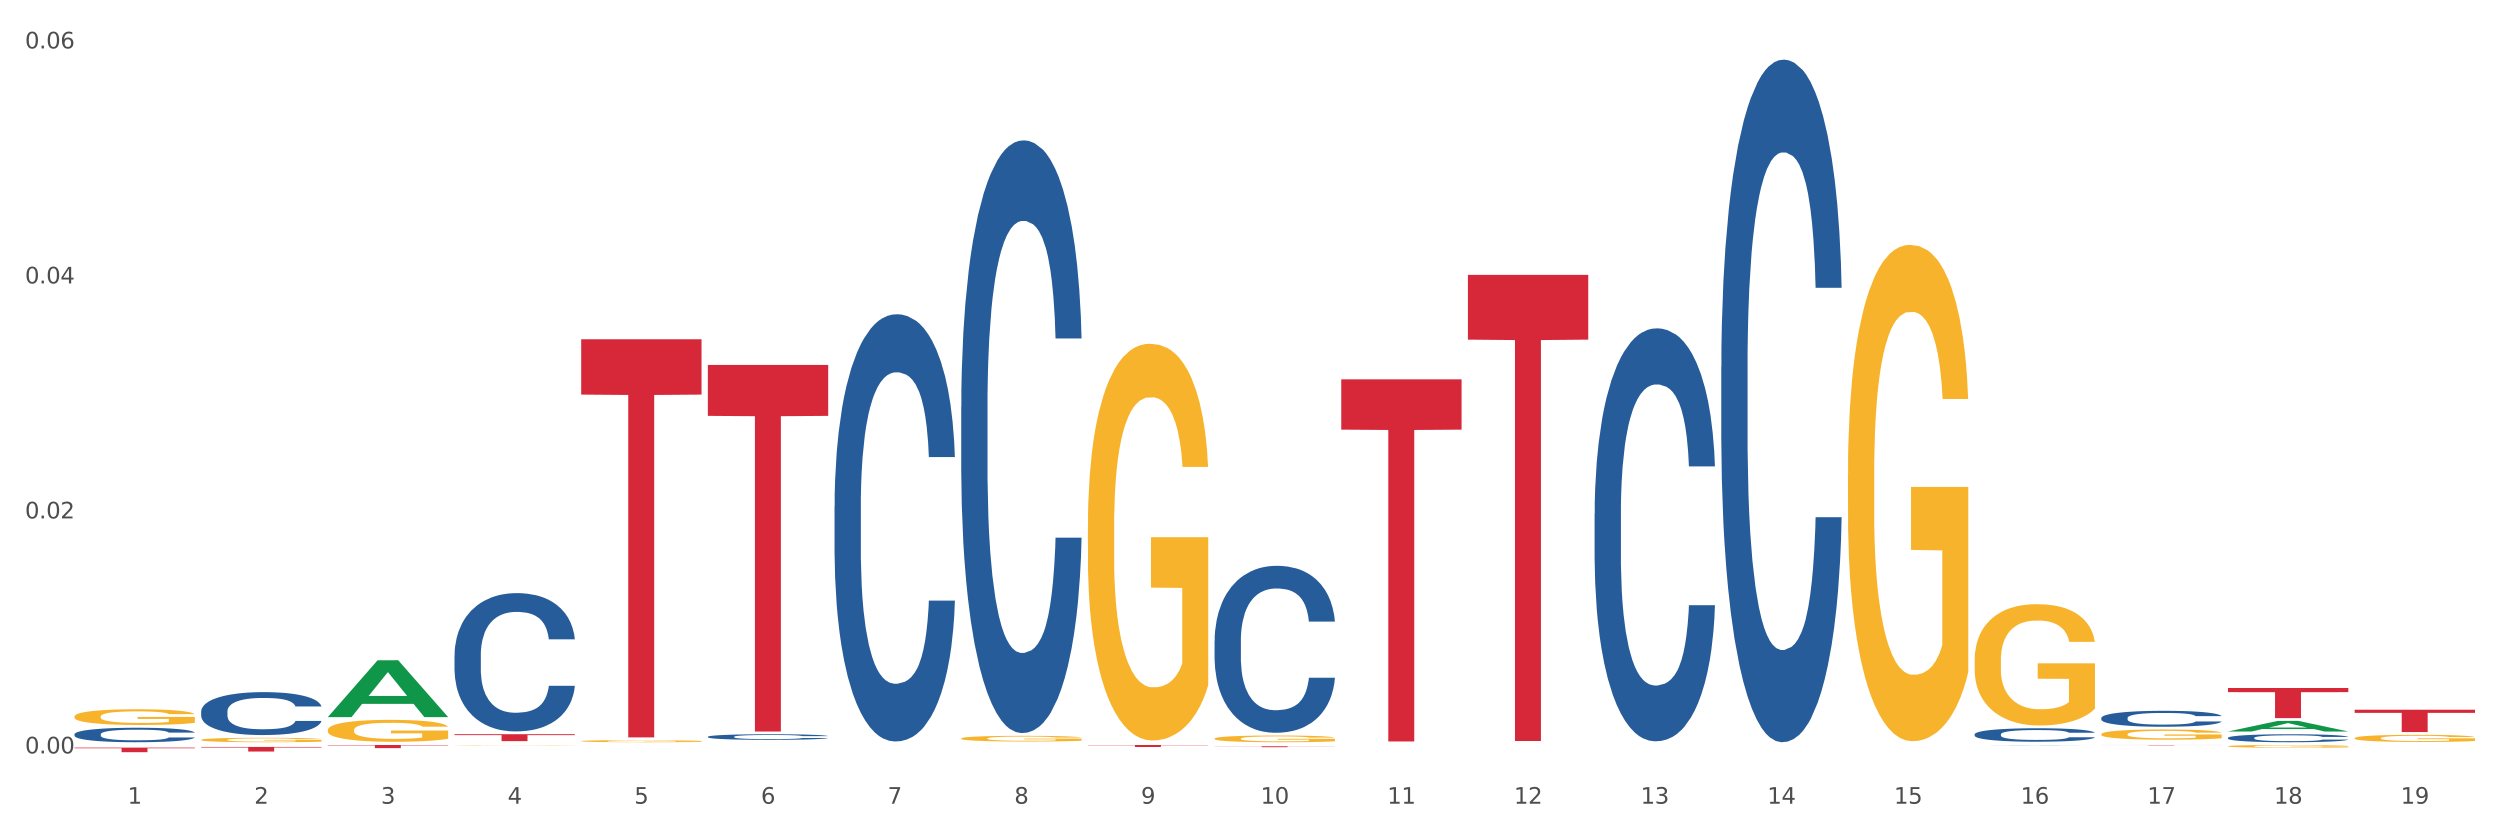 <?xml version="1.0" encoding="utf-8" standalone="no"?>
<!DOCTYPE svg PUBLIC "-//W3C//DTD SVG 1.1//EN"
  "http://www.w3.org/Graphics/SVG/1.1/DTD/svg11.dtd">
<svg xmlns:xlink="http://www.w3.org/1999/xlink" width="1080pt" height="360pt" viewBox="0 0 1080 360" xmlns="http://www.w3.org/2000/svg" version="1.1">
 <rect x="0" y="0" width="1080" height="360" fill="#333333" stroke="none"/>
 <defs>
  <style type="text/css">*{stroke-linejoin: round; stroke-linecap: butt}</style>
 </defs>
 <g id="figure_1">
  <g id="patch_1">
   <path d="M 0 360 
L 1080 360 
L 1080 0 
L 0 0 
z
" style="fill: #ffffff; stroke: #ffffff; stroke-linejoin: miter"/>
  </g>
  <g id="axes_1">
   <g id="matplotlib.axis_1">
    <g id="xtick_1">
     <g id="text_1">
      <!-- 1 -->
      <g style="fill: #4d4d4d" transform="translate(55.115 347.204) scale(0.096 -0.096)">
       <defs>
        <path id="DejaVuSans-31" d="M 794 531 
L 1825 531 
L 1825 4091 
L 703 3866 
L 703 4441 
L 1819 4666 
L 2450 4666 
L 2450 531 
L 3481 531 
L 3481 0 
L 794 0 
L 794 531 
z
" transform="scale(0.016)"/>
       </defs>
       <use xlink:href="#DejaVuSans-31"/>
      </g>
     </g>
    </g>
    <g id="xtick_2">
     <g id="text_2">
      <!-- 2 -->
      <g style="fill: #4d4d4d" transform="translate(109.839 347.204) scale(0.096 -0.096)">
       <defs>
        <path id="DejaVuSans-32" d="M 1228 531 
L 3431 531 
L 3431 0 
L 469 0 
L 469 531 
Q 828 903 1448 1529 
Q 2069 2156 2228 2338 
Q 2531 2678 2651 2914 
Q 2772 3150 2772 3378 
Q 2772 3750 2511 3984 
Q 2250 4219 1831 4219 
Q 1534 4219 1204 4116 
Q 875 4013 500 3803 
L 500 4441 
Q 881 4594 1212 4672 
Q 1544 4750 1819 4750 
Q 2544 4750 2975 4387 
Q 3406 4025 3406 3419 
Q 3406 3131 3298 2873 
Q 3191 2616 2906 2266 
Q 2828 2175 2409 1742 
Q 1991 1309 1228 531 
z
" transform="scale(0.016)"/>
       </defs>
       <use xlink:href="#DejaVuSans-32"/>
      </g>
     </g>
    </g>
    <g id="xtick_3">
     <g id="text_3">
      <!-- 3 -->
      <g style="fill: #4d4d4d" transform="translate(164.564 347.204) scale(0.096 -0.096)">
       <defs>
        <path id="DejaVuSans-33" d="M 2597 2516 
Q 3050 2419 3304 2112 
Q 3559 1806 3559 1356 
Q 3559 666 3084 287 
Q 2609 -91 1734 -91 
Q 1441 -91 1130 -33 
Q 819 25 488 141 
L 488 750 
Q 750 597 1062 519 
Q 1375 441 1716 441 
Q 2309 441 2620 675 
Q 2931 909 2931 1356 
Q 2931 1769 2642 2001 
Q 2353 2234 1838 2234 
L 1294 2234 
L 1294 2753 
L 1863 2753 
Q 2328 2753 2575 2939 
Q 2822 3125 2822 3475 
Q 2822 3834 2567 4026 
Q 2313 4219 1838 4219 
Q 1578 4219 1281 4162 
Q 984 4106 628 3988 
L 628 4550 
Q 988 4650 1302 4700 
Q 1616 4750 1894 4750 
Q 2613 4750 3031 4423 
Q 3450 4097 3450 3541 
Q 3450 3153 3228 2886 
Q 3006 2619 2597 2516 
z
" transform="scale(0.016)"/>
       </defs>
       <use xlink:href="#DejaVuSans-33"/>
      </g>
     </g>
    </g>
    <g id="xtick_4">
     <g id="text_4">
      <!-- 4 -->
      <g style="fill: #4d4d4d" transform="translate(219.288 347.204) scale(0.096 -0.096)">
       <defs>
        <path id="DejaVuSans-34" d="M 2419 4116 
L 825 1625 
L 2419 1625 
L 2419 4116 
z
M 2253 4666 
L 3047 4666 
L 3047 1625 
L 3713 1625 
L 3713 1100 
L 3047 1100 
L 3047 0 
L 2419 0 
L 2419 1100 
L 313 1100 
L 313 1709 
L 2253 4666 
z
" transform="scale(0.016)"/>
       </defs>
       <use xlink:href="#DejaVuSans-34"/>
      </g>
     </g>
    </g>
    <g id="xtick_5">
     <g id="text_5">
      <!-- 5 -->
      <g style="fill: #4d4d4d" transform="translate(274.012 347.204) scale(0.096 -0.096)">
       <defs>
        <path id="DejaVuSans-35" d="M 691 4666 
L 3169 4666 
L 3169 4134 
L 1269 4134 
L 1269 2991 
Q 1406 3038 1543 3061 
Q 1681 3084 1819 3084 
Q 2600 3084 3056 2656 
Q 3513 2228 3513 1497 
Q 3513 744 3044 326 
Q 2575 -91 1722 -91 
Q 1428 -91 1123 -41 
Q 819 9 494 109 
L 494 744 
Q 775 591 1075 516 
Q 1375 441 1709 441 
Q 2250 441 2565 725 
Q 2881 1009 2881 1497 
Q 2881 1984 2565 2268 
Q 2250 2553 1709 2553 
Q 1456 2553 1204 2497 
Q 953 2441 691 2322 
L 691 4666 
z
" transform="scale(0.016)"/>
       </defs>
       <use xlink:href="#DejaVuSans-35"/>
      </g>
     </g>
    </g>
    <g id="xtick_6">
     <g id="text_6">
      <!-- 6 -->
      <g style="fill: #4d4d4d" transform="translate(328.736 347.204) scale(0.096 -0.096)">
       <defs>
        <path id="DejaVuSans-36" d="M 2113 2584 
Q 1688 2584 1439 2293 
Q 1191 2003 1191 1497 
Q 1191 994 1439 701 
Q 1688 409 2113 409 
Q 2538 409 2786 701 
Q 3034 994 3034 1497 
Q 3034 2003 2786 2293 
Q 2538 2584 2113 2584 
z
M 3366 4563 
L 3366 3988 
Q 3128 4100 2886 4159 
Q 2644 4219 2406 4219 
Q 1781 4219 1451 3797 
Q 1122 3375 1075 2522 
Q 1259 2794 1537 2939 
Q 1816 3084 2150 3084 
Q 2853 3084 3261 2657 
Q 3669 2231 3669 1497 
Q 3669 778 3244 343 
Q 2819 -91 2113 -91 
Q 1303 -91 875 529 
Q 447 1150 447 2328 
Q 447 3434 972 4092 
Q 1497 4750 2381 4750 
Q 2619 4750 2861 4703 
Q 3103 4656 3366 4563 
z
" transform="scale(0.016)"/>
       </defs>
       <use xlink:href="#DejaVuSans-36"/>
      </g>
     </g>
    </g>
    <g id="xtick_7">
     <g id="text_7">
      <!-- 7 -->
      <g style="fill: #4d4d4d" transform="translate(383.461 347.204) scale(0.096 -0.096)">
       <defs>
        <path id="DejaVuSans-37" d="M 525 4666 
L 3525 4666 
L 3525 4397 
L 1831 0 
L 1172 0 
L 2766 4134 
L 525 4134 
L 525 4666 
z
" transform="scale(0.016)"/>
       </defs>
       <use xlink:href="#DejaVuSans-37"/>
      </g>
     </g>
    </g>
    <g id="xtick_8">
     <g id="text_8">
      <!-- 8 -->
      <g style="fill: #4d4d4d" transform="translate(438.185 347.204) scale(0.096 -0.096)">
       <defs>
        <path id="DejaVuSans-38" d="M 2034 2216 
Q 1584 2216 1326 1975 
Q 1069 1734 1069 1313 
Q 1069 891 1326 650 
Q 1584 409 2034 409 
Q 2484 409 2743 651 
Q 3003 894 3003 1313 
Q 3003 1734 2745 1975 
Q 2488 2216 2034 2216 
z
M 1403 2484 
Q 997 2584 770 2862 
Q 544 3141 544 3541 
Q 544 4100 942 4425 
Q 1341 4750 2034 4750 
Q 2731 4750 3128 4425 
Q 3525 4100 3525 3541 
Q 3525 3141 3298 2862 
Q 3072 2584 2669 2484 
Q 3125 2378 3379 2068 
Q 3634 1759 3634 1313 
Q 3634 634 3220 271 
Q 2806 -91 2034 -91 
Q 1263 -91 848 271 
Q 434 634 434 1313 
Q 434 1759 690 2068 
Q 947 2378 1403 2484 
z
M 1172 3481 
Q 1172 3119 1398 2916 
Q 1625 2713 2034 2713 
Q 2441 2713 2670 2916 
Q 2900 3119 2900 3481 
Q 2900 3844 2670 4047 
Q 2441 4250 2034 4250 
Q 1625 4250 1398 4047 
Q 1172 3844 1172 3481 
z
" transform="scale(0.016)"/>
       </defs>
       <use xlink:href="#DejaVuSans-38"/>
      </g>
     </g>
    </g>
    <g id="xtick_9">
     <g id="text_9">
      <!-- 9 -->
      <g style="fill: #4d4d4d" transform="translate(492.909 347.204) scale(0.096 -0.096)">
       <defs>
        <path id="DejaVuSans-39" d="M 703 97 
L 703 672 
Q 941 559 1184 500 
Q 1428 441 1663 441 
Q 2288 441 2617 861 
Q 2947 1281 2994 2138 
Q 2813 1869 2534 1725 
Q 2256 1581 1919 1581 
Q 1219 1581 811 2004 
Q 403 2428 403 3163 
Q 403 3881 828 4315 
Q 1253 4750 1959 4750 
Q 2769 4750 3195 4129 
Q 3622 3509 3622 2328 
Q 3622 1225 3098 567 
Q 2575 -91 1691 -91 
Q 1453 -91 1209 -44 
Q 966 3 703 97 
z
M 1959 2075 
Q 2384 2075 2632 2365 
Q 2881 2656 2881 3163 
Q 2881 3666 2632 3958 
Q 2384 4250 1959 4250 
Q 1534 4250 1286 3958 
Q 1038 3666 1038 3163 
Q 1038 2656 1286 2365 
Q 1534 2075 1959 2075 
z
" transform="scale(0.016)"/>
       </defs>
       <use xlink:href="#DejaVuSans-39"/>
      </g>
     </g>
    </g>
    <g id="xtick_10">
     <g id="text_10">
      <!-- 10 -->
      <g style="fill: #4d4d4d" transform="translate(544.58 347.204) scale(0.096 -0.096)">
       <defs>
        <path id="DejaVuSans-30" d="M 2034 4250 
Q 1547 4250 1301 3770 
Q 1056 3291 1056 2328 
Q 1056 1369 1301 889 
Q 1547 409 2034 409 
Q 2525 409 2770 889 
Q 3016 1369 3016 2328 
Q 3016 3291 2770 3770 
Q 2525 4250 2034 4250 
z
M 2034 4750 
Q 2819 4750 3233 4129 
Q 3647 3509 3647 2328 
Q 3647 1150 3233 529 
Q 2819 -91 2034 -91 
Q 1250 -91 836 529 
Q 422 1150 422 2328 
Q 422 3509 836 4129 
Q 1250 4750 2034 4750 
z
" transform="scale(0.016)"/>
       </defs>
       <use xlink:href="#DejaVuSans-31"/>
       <use xlink:href="#DejaVuSans-30" transform="translate(63.623 0)"/>
      </g>
     </g>
    </g>
    <g id="xtick_11">
     <g id="text_11">
      <!-- 11 -->
      <g style="fill: #4d4d4d" transform="translate(599.304 347.204) scale(0.096 -0.096)">
       <use xlink:href="#DejaVuSans-31"/>
       <use xlink:href="#DejaVuSans-31" transform="translate(63.623 0)"/>
      </g>
     </g>
    </g>
    <g id="xtick_12">
     <g id="text_12">
      <!-- 12 -->
      <g style="fill: #4d4d4d" transform="translate(654.028 347.204) scale(0.096 -0.096)">
       <use xlink:href="#DejaVuSans-31"/>
       <use xlink:href="#DejaVuSans-32" transform="translate(63.623 0)"/>
      </g>
     </g>
    </g>
    <g id="xtick_13">
     <g id="text_13">
      <!-- 13 -->
      <g style="fill: #4d4d4d" transform="translate(708.752 347.204) scale(0.096 -0.096)">
       <use xlink:href="#DejaVuSans-31"/>
       <use xlink:href="#DejaVuSans-33" transform="translate(63.623 0)"/>
      </g>
     </g>
    </g>
    <g id="xtick_14">
     <g id="text_14">
      <!-- 14 -->
      <g style="fill: #4d4d4d" transform="translate(763.477 347.204) scale(0.096 -0.096)">
       <use xlink:href="#DejaVuSans-31"/>
       <use xlink:href="#DejaVuSans-34" transform="translate(63.623 0)"/>
      </g>
     </g>
    </g>
    <g id="xtick_15">
     <g id="text_15">
      <!-- 15 -->
      <g style="fill: #4d4d4d" transform="translate(818.201 347.204) scale(0.096 -0.096)">
       <use xlink:href="#DejaVuSans-31"/>
       <use xlink:href="#DejaVuSans-35" transform="translate(63.623 0)"/>
      </g>
     </g>
    </g>
    <g id="xtick_16">
     <g id="text_16">
      <!-- 16 -->
      <g style="fill: #4d4d4d" transform="translate(872.925 347.204) scale(0.096 -0.096)">
       <use xlink:href="#DejaVuSans-31"/>
       <use xlink:href="#DejaVuSans-36" transform="translate(63.623 0)"/>
      </g>
     </g>
    </g>
    <g id="xtick_17">
     <g id="text_17">
      <!-- 17 -->
      <g style="fill: #4d4d4d" transform="translate(927.649 347.204) scale(0.096 -0.096)">
       <use xlink:href="#DejaVuSans-31"/>
       <use xlink:href="#DejaVuSans-37" transform="translate(63.623 0)"/>
      </g>
     </g>
    </g>
    <g id="xtick_18">
     <g id="text_18">
      <!-- 18 -->
      <g style="fill: #4d4d4d" transform="translate(982.374 347.204) scale(0.096 -0.096)">
       <use xlink:href="#DejaVuSans-31"/>
       <use xlink:href="#DejaVuSans-38" transform="translate(63.623 0)"/>
      </g>
     </g>
    </g>
    <g id="xtick_19">
     <g id="text_19">
      <!-- 19 -->
      <g style="fill: #4d4d4d" transform="translate(1037.098 347.204) scale(0.096 -0.096)">
       <use xlink:href="#DejaVuSans-31"/>
       <use xlink:href="#DejaVuSans-39" transform="translate(63.623 0)"/>
      </g>
     </g>
    </g>
    <g id="xtick_20"/>
    <g id="xtick_21"/>
    <g id="xtick_22"/>
    <g id="xtick_23"/>
    <g id="xtick_24"/>
    <g id="xtick_25"/>
    <g id="xtick_26"/>
    <g id="xtick_27"/>
    <g id="xtick_28"/>
    <g id="xtick_29"/>
    <g id="xtick_30"/>
    <g id="xtick_31"/>
    <g id="xtick_32"/>
    <g id="xtick_33"/>
    <g id="xtick_34"/>
    <g id="xtick_35"/>
    <g id="xtick_36"/>
    <g id="xtick_37"/>
   </g>
   <g id="matplotlib.axis_2">
    <g id="ytick_1">
     <g id="text_20">
      <!-- 0.00 -->
      <g style="fill: #4d4d4d" transform="translate(10.8 325.478) scale(0.096 -0.096)">
       <defs>
        <path id="DejaVuSans-2e" d="M 684 794 
L 1344 794 
L 1344 0 
L 684 0 
L 684 794 
z
" transform="scale(0.016)"/>
       </defs>
       <use xlink:href="#DejaVuSans-30"/>
       <use xlink:href="#DejaVuSans-2e" transform="translate(63.623 0)"/>
       <use xlink:href="#DejaVuSans-30" transform="translate(95.41 0)"/>
       <use xlink:href="#DejaVuSans-30" transform="translate(159.033 0)"/>
      </g>
     </g>
    </g>
    <g id="ytick_2">
     <g id="text_21">
      <!-- 0.02 -->
      <g style="fill: #4d4d4d" transform="translate(10.8 223.961) scale(0.096 -0.096)">
       <use xlink:href="#DejaVuSans-30"/>
       <use xlink:href="#DejaVuSans-2e" transform="translate(63.623 0)"/>
       <use xlink:href="#DejaVuSans-30" transform="translate(95.41 0)"/>
       <use xlink:href="#DejaVuSans-32" transform="translate(159.033 0)"/>
      </g>
     </g>
    </g>
    <g id="ytick_3">
     <g id="text_22">
      <!-- 0.04 -->
      <g style="fill: #4d4d4d" transform="translate(10.8 122.443) scale(0.096 -0.096)">
       <use xlink:href="#DejaVuSans-30"/>
       <use xlink:href="#DejaVuSans-2e" transform="translate(63.623 0)"/>
       <use xlink:href="#DejaVuSans-30" transform="translate(95.41 0)"/>
       <use xlink:href="#DejaVuSans-34" transform="translate(159.033 0)"/>
      </g>
     </g>
    </g>
    <g id="ytick_4">
     <g id="text_23">
      <!-- 0.06 -->
      <g style="fill: #4d4d4d" transform="translate(10.8 20.926) scale(0.096 -0.096)">
       <use xlink:href="#DejaVuSans-30"/>
       <use xlink:href="#DejaVuSans-2e" transform="translate(63.623 0)"/>
       <use xlink:href="#DejaVuSans-30" transform="translate(95.41 0)"/>
       <use xlink:href="#DejaVuSans-36" transform="translate(159.033 0)"/>
      </g>
     </g>
    </g>
    <g id="ytick_5"/>
    <g id="ytick_6"/>
    <g id="ytick_7"/>
   </g>
   <g id="PolyCollection_1">
    <path d="M 141.624 309.751 
L 141.677 309.728 
L 163.116 285.241 
L 172.012 285.217 
L 193.612 309.797 
L 183.321 309.797 
L 178.658 304.074 
L 156.523 304.074 
L 156.362 304.166 
L 151.86 309.797 
L 141.624 309.797 
L 141.624 309.751 
L 159.31 300.658 
L 175.871 300.635 
L 167.671 290.457 
L 167.564 290.41 
L 167.457 290.48 
L 159.257 300.635 
L 159.31 300.658 
L 141.624 309.751 
z
" clip-path="url(#pe2ae72e226)" style="fill: #109648"/>
    <path d="M 634.142 118.733 
L 686.13 118.733 
L 686.13 146.719 
L 665.68 146.908 
L 665.68 320.121 
L 654.469 320.121 
L 654.469 146.908 
L 634.142 146.719 
L 634.142 118.922 
L 634.142 118.733 
z
" clip-path="url(#pe2ae72e226)" style="fill: #d62839"/>
    <path d="M 907.763 321.831 
L 959.751 321.831 
L 959.751 321.853 
L 939.301 321.853 
L 939.301 321.989 
L 928.09 321.989 
L 928.09 321.853 
L 907.763 321.853 
L 907.763 321.831 
L 907.763 321.831 
z
" clip-path="url(#pe2ae72e226)" style="fill: #d62839"/>
    <path d="M 962.488 297.202 
L 1014.476 297.202 
L 1014.476 299.014 
L 994.025 299.027 
L 994.025 310.242 
L 982.815 310.242 
L 982.815 299.027 
L 962.488 299.014 
L 962.488 297.215 
L 962.488 297.202 
z
" clip-path="url(#pe2ae72e226)" style="fill: #d62839"/>
    <path d="M 1017.212 306.618 
L 1069.2 306.618 
L 1069.2 307.958 
L 1048.75 307.967 
L 1048.75 316.262 
L 1037.539 316.262 
L 1037.539 307.967 
L 1017.212 307.958 
L 1017.212 306.627 
L 1017.212 306.618 
z
" clip-path="url(#pe2ae72e226)" style="fill: #d62839"/>
    <path d="M 86.899 319.615 
L 86.961 319.613 
L 86.961 319.55 
L 87.083 319.496 
L 87.697 319.364 
L 88.618 319.255 
L 89.293 319.198 
L 89.968 319.15 
L 90.766 319.103 
L 91.748 319.054 
L 93.528 318.982 
L 94.633 318.945 
L 95.983 318.907 
L 98.439 318.851 
L 100.219 318.819 
L 102.06 318.793 
L 105.067 318.761 
L 107.032 318.747 
L 109.118 318.737 
L 111.635 318.73 
L 113.538 318.728 
L 117.712 318.733 
L 121.272 318.749 
L 122.99 318.761 
L 125.2 318.782 
L 126.366 318.796 
L 128.269 318.824 
L 130.233 318.861 
L 131.583 318.893 
L 133.609 318.952 
L 135.143 319.012 
L 136.555 319.086 
L 137.291 319.136 
L 137.844 319.184 
L 138.335 319.238 
L 138.826 319.324 
L 127.778 319.324 
L 127.348 319.262 
L 126.673 319.205 
L 125.691 319.149 
L 124.832 319.114 
L 123.358 319.07 
L 122.008 319.042 
L 120.596 319.021 
L 118.878 319.003 
L 117.527 318.994 
L 115.625 318.987 
L 111.881 318.989 
L 109.364 319.003 
L 107.645 319.021 
L 106.541 319.036 
L 105.559 319.054 
L 104.454 319.079 
L 103.165 319.115 
L 102.244 319.149 
L 101.323 319.191 
L 100.587 319.233 
L 99.912 319.282 
L 99.359 319.334 
L 98.93 319.389 
L 98.561 319.455 
L 98.254 319.566 
L 98.254 319.806 
L 98.377 319.86 
L 98.684 319.932 
L 99.052 319.986 
L 99.666 320.051 
L 100.219 320.095 
L 101.262 320.158 
L 102.428 320.21 
L 103.349 320.244 
L 104.27 320.272 
L 105.865 320.31 
L 107.645 320.342 
L 109.18 320.361 
L 111.267 320.379 
L 112.678 320.386 
L 113.906 320.389 
L 116.914 320.389 
L 119.062 320.384 
L 121.456 320.372 
L 123.297 320.356 
L 124.832 320.336 
L 126.55 320.305 
L 127.655 320.275 
L 127.655 319.909 
L 114.152 319.907 
L 114.152 319.664 
L 138.887 319.664 
L 138.887 320.379 
L 137.844 320.415 
L 136.678 320.449 
L 135.45 320.478 
L 133.609 320.515 
L 131.399 320.55 
L 129.435 320.575 
L 127.348 320.596 
L 124.893 320.615 
L 121.701 320.633 
L 119.737 320.64 
L 117.282 320.645 
L 114.397 320.647 
L 111.881 320.643 
L 109.425 320.634 
L 106.847 320.619 
L 104.331 320.596 
L 102.428 320.573 
L 100.525 320.545 
L 98.5 320.508 
L 96.904 320.473 
L 95.676 320.442 
L 94.326 320.401 
L 92.853 320.349 
L 91.748 320.301 
L 90.766 320.252 
L 89.723 320.189 
L 88.986 320.135 
L 88.25 320.067 
L 87.82 320.016 
L 87.329 319.937 
L 86.961 319.827 
L 86.899 319.615 
z
" clip-path="url(#pe2ae72e226)" style="fill: #f7b32b"/>
    <path d="M 962.488 318.745 
L 962.549 318.742 
L 962.549 318.654 
L 962.733 318.534 
L 963.409 318.313 
L 964.27 318.146 
L 965.745 317.951 
L 966.543 317.869 
L 967.588 317.778 
L 969.739 317.629 
L 972.197 317.503 
L 973.918 317.434 
L 975.208 317.39 
L 978.096 317.311 
L 979.756 317.276 
L 981.476 317.248 
L 982.951 317.229 
L 985.409 317.207 
L 987.376 317.197 
L 989.649 317.194 
L 991.554 317.197 
L 994.074 317.21 
L 997.761 317.248 
L 999.174 317.27 
L 1001.079 317.308 
L 1003.046 317.358 
L 1004.643 317.409 
L 1006.487 317.481 
L 1008.392 317.576 
L 1010.236 317.696 
L 1011.526 317.806 
L 1012.571 317.923 
L 1013.492 318.064 
L 1014.168 318.219 
L 1014.476 318.348 
L 1003.23 318.348 
L 1002.923 318.232 
L 1002.308 318.105 
L 1001.694 318.02 
L 1001.018 317.951 
L 999.973 317.872 
L 999.051 317.822 
L 997.515 317.762 
L 996.102 317.724 
L 994.934 317.702 
L 993.521 317.683 
L 990.51 317.664 
L 988.359 317.664 
L 987.007 317.67 
L 985.348 317.686 
L 983.934 317.708 
L 982.275 317.746 
L 980.985 317.787 
L 979.694 317.841 
L 978.957 317.878 
L 977.851 317.948 
L 977.113 318.005 
L 976.13 318.102 
L 975.577 318.172 
L 974.594 318.351 
L 974.163 318.484 
L 973.979 318.575 
L 973.856 318.676 
L 973.856 319.168 
L 974.225 319.389 
L 974.532 319.483 
L 975.024 319.59 
L 975.946 319.729 
L 977.298 319.865 
L 978.711 319.962 
L 979.878 320.022 
L 980.985 320.066 
L 982.091 320.101 
L 983.443 320.133 
L 984.549 320.152 
L 986.208 320.171 
L 988.174 320.18 
L 989.711 320.18 
L 992.845 320.164 
L 994.258 320.148 
L 995.61 320.126 
L 997.085 320.092 
L 998.253 320.054 
L 998.928 320.025 
L 1000.035 319.966 
L 1000.895 319.903 
L 1001.632 319.83 
L 1002.124 319.767 
L 1002.677 319.672 
L 1003.107 319.565 
L 1003.23 319.508 
L 1014.476 319.508 
L 1014.23 319.622 
L 1013.8 319.732 
L 1012.939 319.88 
L 1012.263 319.966 
L 1011.219 320.07 
L 1010.113 320.158 
L 1008.576 320.256 
L 1007.163 320.328 
L 1005.688 320.391 
L 1004.09 320.448 
L 1001.202 320.527 
L 1000.158 320.549 
L 997.945 320.587 
L 996.225 320.609 
L 993.705 320.631 
L 991.124 320.643 
L 988.42 320.647 
L 986.024 320.64 
L 983.381 320.621 
L 981.722 320.602 
L 979.878 320.574 
L 977.728 320.53 
L 975.7 320.476 
L 973.795 320.413 
L 972.013 320.341 
L 970.353 320.259 
L 968.203 320.123 
L 966.605 319.991 
L 965.437 319.868 
L 964.638 319.764 
L 963.84 319.631 
L 963.409 319.54 
L 962.733 319.319 
L 962.488 319.114 
L 962.488 318.745 
z
" clip-path="url(#pe2ae72e226)" style="fill: #255c99"/>
    <path d="M 907.763 310.161 
L 907.825 310.155 
L 907.825 309.979 
L 908.009 309.74 
L 908.685 309.299 
L 909.545 308.966 
L 911.02 308.576 
L 911.819 308.412 
L 912.864 308.23 
L 915.015 307.934 
L 917.473 307.682 
L 919.193 307.544 
L 920.484 307.456 
L 923.372 307.299 
L 925.031 307.229 
L 926.752 307.173 
L 928.227 307.135 
L 930.685 307.091 
L 932.651 307.072 
L 934.925 307.066 
L 936.83 307.072 
L 939.35 307.097 
L 943.037 307.173 
L 944.45 307.217 
L 946.355 307.292 
L 948.321 307.393 
L 949.919 307.494 
L 951.763 307.638 
L 953.668 307.827 
L 955.511 308.066 
L 956.802 308.286 
L 957.846 308.519 
L 958.768 308.802 
L 959.444 309.111 
L 959.751 309.369 
L 948.506 309.369 
L 948.199 309.136 
L 947.584 308.884 
L 946.97 308.714 
L 946.294 308.576 
L 945.249 308.419 
L 944.327 308.318 
L 942.791 308.198 
L 941.377 308.123 
L 940.21 308.079 
L 938.796 308.041 
L 935.785 308.003 
L 933.635 308.003 
L 932.283 308.016 
L 930.623 308.047 
L 929.21 308.091 
L 927.551 308.167 
L 926.26 308.249 
L 924.97 308.356 
L 924.232 308.431 
L 923.126 308.57 
L 922.389 308.683 
L 921.406 308.878 
L 920.853 309.016 
L 919.869 309.375 
L 919.439 309.639 
L 919.255 309.822 
L 919.132 310.023 
L 919.132 311.005 
L 919.501 311.445 
L 919.808 311.634 
L 920.3 311.848 
L 921.221 312.125 
L 922.573 312.395 
L 923.987 312.59 
L 925.154 312.71 
L 926.26 312.798 
L 927.366 312.867 
L 928.718 312.93 
L 929.825 312.968 
L 931.484 313.005 
L 933.45 313.024 
L 934.986 313.024 
L 938.12 312.993 
L 939.534 312.961 
L 940.886 312.917 
L 942.361 312.848 
L 943.528 312.773 
L 944.204 312.716 
L 945.31 312.596 
L 946.171 312.471 
L 946.908 312.326 
L 947.4 312.2 
L 947.953 312.011 
L 948.383 311.797 
L 948.506 311.684 
L 959.751 311.684 
L 959.506 311.911 
L 959.075 312.131 
L 958.215 312.427 
L 957.539 312.596 
L 956.495 312.804 
L 955.388 312.98 
L 953.852 313.175 
L 952.439 313.32 
L 950.964 313.446 
L 949.366 313.559 
L 946.478 313.716 
L 945.433 313.761 
L 943.221 313.836 
L 941.5 313.88 
L 938.981 313.924 
L 936.4 313.949 
L 933.696 313.956 
L 931.299 313.943 
L 928.657 313.905 
L 926.998 313.867 
L 925.154 313.811 
L 923.003 313.723 
L 920.975 313.616 
L 919.07 313.49 
L 917.288 313.345 
L 915.629 313.182 
L 913.478 312.911 
L 911.881 312.647 
L 910.713 312.401 
L 909.914 312.194 
L 909.115 311.93 
L 908.685 311.747 
L 908.009 311.307 
L 907.763 310.898 
L 907.763 310.161 
z
" clip-path="url(#pe2ae72e226)" style="fill: #255c99"/>
    <path d="M 853.039 317.218 
L 853.101 317.213 
L 853.101 317.064 
L 853.285 316.861 
L 853.961 316.489 
L 854.821 316.207 
L 856.296 315.877 
L 857.095 315.739 
L 858.14 315.585 
L 860.29 315.335 
L 862.748 315.122 
L 864.469 315.005 
L 865.76 314.931 
L 868.648 314.798 
L 870.307 314.739 
L 872.028 314.691 
L 873.503 314.659 
L 875.961 314.622 
L 877.927 314.606 
L 880.201 314.601 
L 882.106 314.606 
L 884.625 314.627 
L 888.312 314.691 
L 889.726 314.729 
L 891.631 314.792 
L 893.597 314.877 
L 895.195 314.963 
L 897.038 315.085 
L 898.943 315.244 
L 900.787 315.447 
L 902.077 315.633 
L 903.122 315.83 
L 904.044 316.069 
L 904.72 316.33 
L 905.027 316.548 
L 893.782 316.548 
L 893.474 316.351 
L 892.86 316.138 
L 892.245 315.994 
L 891.569 315.877 
L 890.525 315.744 
L 889.603 315.659 
L 888.067 315.558 
L 886.653 315.494 
L 885.486 315.457 
L 884.072 315.425 
L 881.061 315.393 
L 878.91 315.393 
L 877.558 315.404 
L 875.899 315.431 
L 874.486 315.468 
L 872.827 315.532 
L 871.536 315.601 
L 870.246 315.691 
L 869.508 315.755 
L 868.402 315.872 
L 867.665 315.968 
L 866.681 316.133 
L 866.128 316.25 
L 865.145 316.553 
L 864.715 316.776 
L 864.531 316.931 
L 864.408 317.101 
L 864.408 317.931 
L 864.776 318.303 
L 865.084 318.463 
L 865.575 318.643 
L 866.497 318.877 
L 867.849 319.106 
L 869.262 319.271 
L 870.43 319.372 
L 871.536 319.447 
L 872.642 319.505 
L 873.994 319.558 
L 875.1 319.59 
L 876.759 319.622 
L 878.726 319.638 
L 880.262 319.638 
L 883.396 319.611 
L 884.81 319.585 
L 886.162 319.548 
L 887.636 319.489 
L 888.804 319.425 
L 889.48 319.377 
L 890.586 319.276 
L 891.446 319.17 
L 892.184 319.048 
L 892.675 318.941 
L 893.228 318.782 
L 893.659 318.601 
L 893.782 318.505 
L 905.027 318.505 
L 904.781 318.697 
L 904.351 318.883 
L 903.491 319.133 
L 902.815 319.276 
L 901.77 319.452 
L 900.664 319.601 
L 899.128 319.766 
L 897.714 319.888 
L 896.24 319.994 
L 894.642 320.09 
L 891.754 320.223 
L 890.709 320.26 
L 888.497 320.324 
L 886.776 320.361 
L 884.257 320.399 
L 881.676 320.42 
L 878.972 320.425 
L 876.575 320.415 
L 873.933 320.383 
L 872.273 320.351 
L 870.43 320.303 
L 868.279 320.228 
L 866.251 320.138 
L 864.346 320.032 
L 862.564 319.909 
L 860.905 319.771 
L 858.754 319.542 
L 857.156 319.319 
L 855.989 319.111 
L 855.19 318.936 
L 854.391 318.713 
L 853.961 318.558 
L 853.285 318.186 
L 853.039 317.84 
L 853.039 317.218 
z
" clip-path="url(#pe2ae72e226)" style="fill: #255c99"/>
    <path d="M 743.591 158.257 
L 743.652 157.987 
L 743.652 150.447 
L 743.836 140.213 
L 744.512 121.362 
L 745.373 107.089 
L 746.848 90.392 
L 747.646 83.39 
L 748.691 75.581 
L 750.842 62.923 
L 753.3 52.151 
L 755.021 46.227 
L 756.311 42.456 
L 759.199 35.724 
L 760.858 32.761 
L 762.579 30.338 
L 764.054 28.722 
L 766.512 26.837 
L 768.478 26.029 
L 770.752 25.759 
L 772.657 26.029 
L 775.177 27.106 
L 778.864 30.338 
L 780.277 32.223 
L 782.182 35.454 
L 784.149 39.763 
L 785.746 44.072 
L 787.59 50.266 
L 789.495 58.345 
L 791.338 68.579 
L 792.629 78.004 
L 793.674 87.969 
L 794.595 100.087 
L 795.271 113.283 
L 795.579 124.324 
L 784.333 124.324 
L 784.026 114.36 
L 783.411 103.588 
L 782.797 96.317 
L 782.121 90.392 
L 781.076 83.66 
L 780.154 79.351 
L 778.618 74.234 
L 777.205 71.002 
L 776.037 69.117 
L 774.624 67.502 
L 771.613 65.886 
L 769.462 65.886 
L 768.11 66.424 
L 766.451 67.771 
L 765.037 69.656 
L 763.378 72.888 
L 762.088 76.389 
L 760.797 80.967 
L 760.06 84.198 
L 758.953 90.123 
L 758.216 94.97 
L 757.233 103.319 
L 756.68 109.244 
L 755.697 124.594 
L 755.266 135.905 
L 755.082 143.714 
L 754.959 152.332 
L 754.959 194.343 
L 755.328 213.195 
L 755.635 221.274 
L 756.127 230.43 
L 757.048 242.279 
L 758.4 253.859 
L 759.814 262.208 
L 760.981 267.325 
L 762.088 271.095 
L 763.194 274.057 
L 764.546 276.75 
L 765.652 278.366 
L 767.311 279.982 
L 769.277 280.79 
L 770.814 280.79 
L 773.948 279.443 
L 775.361 278.097 
L 776.713 276.212 
L 778.188 273.249 
L 779.355 270.018 
L 780.031 267.594 
L 781.138 262.477 
L 781.998 257.091 
L 782.735 250.897 
L 783.227 245.511 
L 783.78 237.432 
L 784.21 228.276 
L 784.333 223.428 
L 795.579 223.428 
L 795.333 233.123 
L 794.903 242.549 
L 794.042 255.206 
L 793.366 262.477 
L 792.322 271.364 
L 791.216 278.905 
L 789.679 287.253 
L 788.266 293.447 
L 786.791 298.833 
L 785.193 303.68 
L 782.305 310.413 
L 781.26 312.298 
L 779.048 315.53 
L 777.327 317.415 
L 774.808 319.3 
L 772.227 320.377 
L 769.523 320.647 
L 767.127 320.108 
L 764.484 318.492 
L 762.825 316.876 
L 760.981 314.453 
L 758.831 310.682 
L 756.803 306.104 
L 754.898 300.718 
L 753.116 294.524 
L 751.456 287.522 
L 749.306 275.942 
L 747.708 264.632 
L 746.54 254.129 
L 745.741 245.242 
L 744.943 233.931 
L 744.512 226.121 
L 743.836 207.27 
L 743.591 189.765 
L 743.591 158.257 
z
" clip-path="url(#pe2ae72e226)" style="fill: #255c99"/>
    <path d="M 688.866 222.002 
L 688.928 221.839 
L 688.928 217.276 
L 689.112 211.085 
L 689.788 199.679 
L 690.648 191.044 
L 692.123 180.942 
L 692.922 176.705 
L 693.967 171.98 
L 696.118 164.322 
L 698.576 157.805 
L 700.296 154.22 
L 701.587 151.939 
L 704.475 147.866 
L 706.134 146.074 
L 707.855 144.607 
L 709.33 143.63 
L 711.788 142.489 
L 713.754 142 
L 716.028 141.837 
L 717.933 142 
L 720.452 142.652 
L 724.14 144.607 
L 725.553 145.748 
L 727.458 147.703 
L 729.424 150.31 
L 731.022 152.917 
L 732.866 156.664 
L 734.771 161.553 
L 736.614 167.744 
L 737.905 173.447 
L 738.949 179.475 
L 739.871 186.807 
L 740.547 194.791 
L 740.854 201.472 
L 729.609 201.472 
L 729.301 195.443 
L 728.687 188.926 
L 728.072 184.526 
L 727.396 180.942 
L 726.352 176.868 
L 725.43 174.261 
L 723.894 171.166 
L 722.48 169.21 
L 721.313 168.07 
L 719.899 167.092 
L 716.888 166.115 
L 714.737 166.115 
L 713.385 166.441 
L 711.726 167.255 
L 710.313 168.396 
L 708.654 170.351 
L 707.363 172.469 
L 706.073 175.239 
L 705.335 177.194 
L 704.229 180.779 
L 703.492 183.712 
L 702.509 188.763 
L 701.955 192.347 
L 700.972 201.635 
L 700.542 208.478 
L 700.358 213.203 
L 700.235 218.417 
L 700.235 243.835 
L 700.604 255.24 
L 700.911 260.128 
L 701.402 265.668 
L 702.324 272.837 
L 703.676 279.844 
L 705.09 284.895 
L 706.257 287.99 
L 707.363 290.271 
L 708.469 292.064 
L 709.821 293.693 
L 710.927 294.671 
L 712.587 295.648 
L 714.553 296.137 
L 716.089 296.137 
L 719.223 295.322 
L 720.637 294.508 
L 721.989 293.367 
L 723.464 291.575 
L 724.631 289.62 
L 725.307 288.153 
L 726.413 285.058 
L 727.274 281.799 
L 728.011 278.051 
L 728.503 274.793 
L 729.056 269.905 
L 729.486 264.365 
L 729.609 261.432 
L 740.854 261.432 
L 740.609 267.298 
L 740.178 273 
L 739.318 280.658 
L 738.642 285.058 
L 737.597 290.434 
L 736.491 294.997 
L 734.955 300.048 
L 733.542 303.795 
L 732.067 307.054 
L 730.469 309.987 
L 727.581 314.06 
L 726.536 315.201 
L 724.324 317.156 
L 722.603 318.296 
L 720.084 319.437 
L 717.503 320.089 
L 714.799 320.252 
L 712.402 319.926 
L 709.76 318.948 
L 708.101 317.97 
L 706.257 316.504 
L 704.106 314.223 
L 702.078 311.453 
L 700.173 308.194 
L 698.391 304.447 
L 696.732 300.211 
L 694.581 293.204 
L 692.984 286.361 
L 691.816 280.007 
L 691.017 274.63 
L 690.218 267.786 
L 689.788 263.061 
L 689.112 251.656 
L 688.866 241.065 
L 688.866 222.002 
z
" clip-path="url(#pe2ae72e226)" style="fill: #255c99"/>
    <path d="M 524.693 276.838 
L 524.755 276.772 
L 524.755 274.927 
L 524.939 272.424 
L 525.615 267.813 
L 526.476 264.322 
L 527.95 260.237 
L 528.749 258.525 
L 529.794 256.614 
L 531.945 253.518 
L 534.403 250.883 
L 536.123 249.434 
L 537.414 248.512 
L 540.302 246.865 
L 541.961 246.14 
L 543.682 245.547 
L 545.157 245.152 
L 547.615 244.691 
L 549.581 244.493 
L 551.855 244.428 
L 553.76 244.493 
L 556.28 244.757 
L 559.967 245.547 
L 561.38 246.009 
L 563.285 246.799 
L 565.252 247.853 
L 566.849 248.907 
L 568.693 250.422 
L 570.598 252.398 
L 572.441 254.902 
L 573.732 257.207 
L 574.777 259.645 
L 575.698 262.609 
L 576.374 265.837 
L 576.682 268.538 
L 565.436 268.538 
L 565.129 266.1 
L 564.514 263.465 
L 563.9 261.687 
L 563.224 260.237 
L 562.179 258.591 
L 561.257 257.537 
L 559.721 256.285 
L 558.307 255.494 
L 557.14 255.033 
L 555.727 254.638 
L 552.715 254.243 
L 550.565 254.243 
L 549.213 254.375 
L 547.553 254.704 
L 546.14 255.165 
L 544.481 255.956 
L 543.19 256.812 
L 541.9 257.932 
L 541.163 258.722 
L 540.056 260.172 
L 539.319 261.357 
L 538.336 263.399 
L 537.783 264.849 
L 536.799 268.603 
L 536.369 271.37 
L 536.185 273.281 
L 536.062 275.389 
L 536.062 285.665 
L 536.431 290.276 
L 536.738 292.252 
L 537.23 294.492 
L 538.151 297.391 
L 539.503 300.223 
L 540.917 302.265 
L 542.084 303.517 
L 543.19 304.439 
L 544.297 305.164 
L 545.648 305.822 
L 546.755 306.218 
L 548.414 306.613 
L 550.38 306.811 
L 551.917 306.811 
L 555.051 306.481 
L 556.464 306.152 
L 557.816 305.691 
L 559.291 304.966 
L 560.458 304.176 
L 561.134 303.583 
L 562.24 302.331 
L 563.101 301.014 
L 563.838 299.499 
L 564.33 298.181 
L 564.883 296.205 
L 565.313 293.965 
L 565.436 292.779 
L 576.682 292.779 
L 576.436 295.151 
L 576.006 297.456 
L 575.145 300.553 
L 574.469 302.331 
L 573.425 304.505 
L 572.318 306.349 
L 570.782 308.392 
L 569.369 309.907 
L 567.894 311.224 
L 566.296 312.41 
L 563.408 314.057 
L 562.363 314.518 
L 560.151 315.308 
L 558.43 315.77 
L 555.911 316.231 
L 553.33 316.494 
L 550.626 316.56 
L 548.229 316.428 
L 545.587 316.033 
L 543.928 315.638 
L 542.084 315.045 
L 539.933 314.123 
L 537.906 313.003 
L 536.001 311.685 
L 534.218 310.17 
L 532.559 308.457 
L 530.408 305.625 
L 528.811 302.858 
L 527.643 300.289 
L 526.844 298.115 
L 526.045 295.348 
L 525.615 293.438 
L 524.939 288.827 
L 524.693 284.545 
L 524.693 276.838 
z
" clip-path="url(#pe2ae72e226)" style="fill: #255c99"/>
    <path d="M 415.245 175.683 
L 415.306 175.449 
L 415.306 168.901 
L 415.491 160.015 
L 416.167 143.646 
L 417.027 131.252 
L 418.502 116.754 
L 419.301 110.674 
L 420.345 103.893 
L 422.496 92.902 
L 424.954 83.548 
L 426.675 78.404 
L 427.965 75.13 
L 430.854 69.284 
L 432.513 66.712 
L 434.233 64.607 
L 435.708 63.204 
L 438.166 61.567 
L 440.133 60.866 
L 442.407 60.632 
L 444.312 60.866 
L 446.831 61.801 
L 450.518 64.607 
L 451.932 66.244 
L 453.837 69.05 
L 455.803 72.792 
L 457.401 76.533 
L 459.244 81.912 
L 461.149 88.927 
L 462.993 97.813 
L 464.283 105.997 
L 465.328 114.65 
L 466.25 125.173 
L 466.926 136.631 
L 467.233 146.218 
L 455.987 146.218 
L 455.68 137.566 
L 455.066 128.212 
L 454.451 121.899 
L 453.775 116.754 
L 452.73 110.908 
L 451.809 107.167 
L 450.272 102.724 
L 448.859 99.917 
L 447.691 98.281 
L 446.278 96.878 
L 443.267 95.474 
L 441.116 95.474 
L 439.764 95.942 
L 438.105 97.111 
L 436.692 98.748 
L 435.032 101.554 
L 433.742 104.594 
L 432.451 108.57 
L 431.714 111.376 
L 430.608 116.52 
L 429.87 120.73 
L 428.887 127.979 
L 428.334 133.123 
L 427.351 146.452 
L 426.921 156.274 
L 426.736 163.055 
L 426.613 170.538 
L 426.613 207.018 
L 426.982 223.387 
L 427.289 230.402 
L 427.781 238.353 
L 428.703 248.642 
L 430.055 258.697 
L 431.468 265.946 
L 432.636 270.389 
L 433.742 273.663 
L 434.848 276.235 
L 436.2 278.574 
L 437.306 279.977 
L 438.965 281.38 
L 440.932 282.081 
L 442.468 282.081 
L 445.602 280.912 
L 447.015 279.743 
L 448.367 278.106 
L 449.842 275.534 
L 451.01 272.727 
L 451.686 270.623 
L 452.792 266.18 
L 453.652 261.503 
L 454.39 256.125 
L 454.881 251.448 
L 455.434 244.432 
L 455.864 236.482 
L 455.987 232.273 
L 467.233 232.273 
L 466.987 240.691 
L 466.557 248.875 
L 465.697 259.866 
L 465.021 266.18 
L 463.976 273.897 
L 462.87 280.444 
L 461.334 287.693 
L 459.92 293.072 
L 458.445 297.749 
L 456.848 301.958 
L 453.959 307.804 
L 452.915 309.441 
L 450.702 312.247 
L 448.982 313.884 
L 446.462 315.521 
L 443.881 316.456 
L 441.178 316.69 
L 438.781 316.222 
L 436.138 314.819 
L 434.479 313.416 
L 432.636 311.312 
L 430.485 308.038 
L 428.457 304.062 
L 426.552 299.386 
L 424.77 294.007 
L 423.111 287.927 
L 420.96 277.872 
L 419.362 268.051 
L 418.195 258.931 
L 417.396 251.214 
L 416.597 241.393 
L 416.167 234.611 
L 415.491 218.242 
L 415.245 203.042 
L 415.245 175.683 
z
" clip-path="url(#pe2ae72e226)" style="fill: #255c99"/>
    <path d="M 360.521 218.68 
L 360.582 218.511 
L 360.582 213.792 
L 360.766 207.386 
L 361.442 195.587 
L 362.303 186.654 
L 363.778 176.203 
L 364.576 171.82 
L 365.621 166.932 
L 367.772 159.01 
L 370.23 152.267 
L 371.951 148.559 
L 373.241 146.199 
L 376.129 141.985 
L 377.789 140.131 
L 379.509 138.614 
L 380.984 137.602 
L 383.442 136.423 
L 385.409 135.917 
L 387.682 135.748 
L 389.587 135.917 
L 392.107 136.591 
L 395.794 138.614 
L 397.207 139.794 
L 399.112 141.816 
L 401.079 144.513 
L 402.676 147.21 
L 404.52 151.087 
L 406.425 156.144 
L 408.269 162.549 
L 409.559 168.449 
L 410.604 174.686 
L 411.525 182.271 
L 412.201 190.53 
L 412.509 197.441 
L 401.263 197.441 
L 400.956 191.205 
L 400.341 184.462 
L 399.727 179.911 
L 399.051 176.203 
L 398.006 171.989 
L 397.084 169.292 
L 395.548 166.089 
L 394.135 164.066 
L 392.967 162.886 
L 391.554 161.875 
L 388.543 160.864 
L 386.392 160.864 
L 385.04 161.201 
L 383.381 162.044 
L 381.967 163.224 
L 380.308 165.246 
L 379.018 167.438 
L 377.727 170.303 
L 376.99 172.326 
L 375.884 176.034 
L 375.146 179.068 
L 374.163 184.294 
L 373.61 188.002 
L 372.627 197.61 
L 372.196 204.689 
L 372.012 209.578 
L 371.889 214.972 
L 371.889 241.267 
L 372.258 253.066 
L 372.565 258.123 
L 373.057 263.854 
L 373.979 271.271 
L 375.33 278.519 
L 376.744 283.744 
L 377.911 286.947 
L 379.018 289.307 
L 380.124 291.161 
L 381.476 292.847 
L 382.582 293.858 
L 384.241 294.869 
L 386.207 295.375 
L 387.744 295.375 
L 390.878 294.532 
L 392.291 293.689 
L 393.643 292.509 
L 395.118 290.655 
L 396.285 288.633 
L 396.961 287.115 
L 398.068 283.913 
L 398.928 280.542 
L 399.665 276.665 
L 400.157 273.294 
L 400.71 268.237 
L 401.14 262.506 
L 401.263 259.472 
L 412.509 259.472 
L 412.263 265.54 
L 411.833 271.439 
L 410.972 279.362 
L 410.296 283.913 
L 409.252 289.475 
L 408.146 294.195 
L 406.609 299.42 
L 405.196 303.297 
L 403.721 306.668 
L 402.123 309.703 
L 399.235 313.917 
L 398.19 315.097 
L 395.978 317.119 
L 394.258 318.299 
L 391.738 319.479 
L 389.157 320.153 
L 386.453 320.322 
L 384.057 319.985 
L 381.414 318.973 
L 379.755 317.962 
L 377.911 316.445 
L 375.761 314.085 
L 373.733 311.22 
L 371.828 307.848 
L 370.046 303.972 
L 368.386 299.589 
L 366.236 292.341 
L 364.638 285.261 
L 363.47 278.687 
L 362.671 273.125 
L 361.873 266.045 
L 361.442 261.157 
L 360.766 249.358 
L 360.521 238.402 
L 360.521 218.68 
z
" clip-path="url(#pe2ae72e226)" style="fill: #255c99"/>
    <path d="M 305.796 318.28 
L 305.858 318.278 
L 305.858 318.216 
L 306.042 318.132 
L 306.718 317.978 
L 307.578 317.861 
L 309.053 317.724 
L 309.852 317.666 
L 310.897 317.602 
L 313.048 317.498 
L 315.506 317.41 
L 317.226 317.362 
L 318.517 317.331 
L 321.405 317.275 
L 323.064 317.251 
L 324.785 317.231 
L 326.26 317.218 
L 328.718 317.203 
L 330.684 317.196 
L 332.958 317.194 
L 334.863 317.196 
L 337.382 317.205 
L 341.07 317.231 
L 342.483 317.247 
L 344.388 317.273 
L 346.354 317.309 
L 347.952 317.344 
L 349.796 317.395 
L 351.701 317.461 
L 353.544 317.545 
L 354.835 317.622 
L 355.879 317.704 
L 356.801 317.803 
L 357.477 317.911 
L 357.784 318.002 
L 346.539 318.002 
L 346.232 317.92 
L 345.617 317.832 
L 345.002 317.772 
L 344.327 317.724 
L 343.282 317.668 
L 342.36 317.633 
L 340.824 317.591 
L 339.41 317.565 
L 338.243 317.549 
L 336.829 317.536 
L 333.818 317.523 
L 331.667 317.523 
L 330.316 317.527 
L 328.656 317.538 
L 327.243 317.554 
L 325.584 317.58 
L 324.293 317.609 
L 323.003 317.646 
L 322.265 317.673 
L 321.159 317.722 
L 320.422 317.761 
L 319.439 317.83 
L 318.886 317.878 
L 317.902 318.004 
L 317.472 318.097 
L 317.288 318.161 
L 317.165 318.232 
L 317.165 318.576 
L 317.534 318.731 
L 317.841 318.797 
L 318.332 318.872 
L 319.254 318.969 
L 320.606 319.064 
L 322.02 319.133 
L 323.187 319.175 
L 324.293 319.206 
L 325.399 319.23 
L 326.751 319.252 
L 327.857 319.265 
L 329.517 319.278 
L 331.483 319.285 
L 333.019 319.285 
L 336.153 319.274 
L 337.567 319.263 
L 338.919 319.248 
L 340.394 319.223 
L 341.561 319.197 
L 342.237 319.177 
L 343.343 319.135 
L 344.204 319.091 
L 344.941 319.04 
L 345.433 318.996 
L 345.986 318.93 
L 346.416 318.854 
L 346.539 318.815 
L 357.784 318.815 
L 357.539 318.894 
L 357.108 318.972 
L 356.248 319.075 
L 355.572 319.135 
L 354.527 319.208 
L 353.421 319.27 
L 351.885 319.338 
L 350.472 319.389 
L 348.997 319.433 
L 347.399 319.473 
L 344.511 319.528 
L 343.466 319.543 
L 341.254 319.57 
L 339.533 319.585 
L 337.014 319.601 
L 334.433 319.61 
L 331.729 319.612 
L 329.332 319.608 
L 326.69 319.594 
L 325.031 319.581 
L 323.187 319.561 
L 321.036 319.53 
L 319.008 319.493 
L 317.103 319.449 
L 315.321 319.398 
L 313.662 319.34 
L 311.511 319.245 
L 309.914 319.153 
L 308.746 319.066 
L 307.947 318.994 
L 307.148 318.901 
L 306.718 318.837 
L 306.042 318.682 
L 305.796 318.539 
L 305.796 318.28 
z
" clip-path="url(#pe2ae72e226)" style="fill: #255c99"/>
    <path d="M 196.348 283.074 
L 196.409 283.019 
L 196.409 281.492 
L 196.594 279.418 
L 197.27 275.598 
L 198.13 272.706 
L 199.605 269.323 
L 200.404 267.904 
L 201.448 266.321 
L 203.599 263.757 
L 206.057 261.574 
L 207.778 260.373 
L 209.068 259.609 
L 211.957 258.245 
L 213.616 257.645 
L 215.336 257.154 
L 216.811 256.826 
L 219.269 256.444 
L 221.236 256.281 
L 223.509 256.226 
L 225.414 256.281 
L 227.934 256.499 
L 231.621 257.154 
L 233.034 257.536 
L 234.939 258.19 
L 236.906 259.064 
L 238.504 259.937 
L 240.347 261.192 
L 242.252 262.829 
L 244.096 264.902 
L 245.386 266.812 
L 246.431 268.831 
L 247.353 271.287 
L 248.029 273.961 
L 248.336 276.198 
L 237.09 276.198 
L 236.783 274.179 
L 236.168 271.996 
L 235.554 270.523 
L 234.878 269.323 
L 233.833 267.958 
L 232.912 267.085 
L 231.375 266.048 
L 229.962 265.394 
L 228.794 265.012 
L 227.381 264.684 
L 224.37 264.357 
L 222.219 264.357 
L 220.867 264.466 
L 219.208 264.739 
L 217.794 265.121 
L 216.135 265.776 
L 214.845 266.485 
L 213.554 267.413 
L 212.817 268.068 
L 211.711 269.268 
L 210.973 270.25 
L 209.99 271.942 
L 209.437 273.142 
L 208.454 276.253 
L 208.024 278.545 
L 207.839 280.127 
L 207.716 281.874 
L 207.716 290.386 
L 208.085 294.206 
L 208.392 295.843 
L 208.884 297.699 
L 209.806 300.1 
L 211.158 302.446 
L 212.571 304.138 
L 213.739 305.175 
L 214.845 305.939 
L 215.951 306.539 
L 217.303 307.085 
L 218.409 307.412 
L 220.068 307.739 
L 222.035 307.903 
L 223.571 307.903 
L 226.705 307.63 
L 228.118 307.357 
L 229.47 306.975 
L 230.945 306.375 
L 232.113 305.72 
L 232.789 305.229 
L 233.895 304.192 
L 234.755 303.101 
L 235.492 301.846 
L 235.984 300.755 
L 236.537 299.117 
L 236.967 297.262 
L 237.09 296.28 
L 248.336 296.28 
L 248.09 298.244 
L 247.66 300.154 
L 246.8 302.719 
L 246.124 304.192 
L 245.079 305.993 
L 243.973 307.521 
L 242.437 309.213 
L 241.023 310.468 
L 239.548 311.559 
L 237.951 312.541 
L 235.062 313.906 
L 234.018 314.288 
L 231.805 314.943 
L 230.085 315.324 
L 227.565 315.706 
L 224.984 315.925 
L 222.28 315.979 
L 219.884 315.87 
L 217.241 315.543 
L 215.582 315.215 
L 213.739 314.724 
L 211.588 313.96 
L 209.56 313.033 
L 207.655 311.941 
L 205.873 310.686 
L 204.214 309.267 
L 202.063 306.921 
L 200.465 304.629 
L 199.298 302.501 
L 198.499 300.7 
L 197.7 298.408 
L 197.27 296.826 
L 196.594 293.006 
L 196.348 289.459 
L 196.348 283.074 
z
" clip-path="url(#pe2ae72e226)" style="fill: #255c99"/>
    <path d="M 579.418 163.86 
L 631.406 163.86 
L 631.406 185.602 
L 610.956 185.749 
L 610.956 320.312 
L 599.745 320.312 
L 599.745 185.749 
L 579.418 185.602 
L 579.418 164.007 
L 579.418 163.86 
z
" clip-path="url(#pe2ae72e226)" style="fill: #d62839"/>
    <path d="M 524.693 322.395 
L 576.682 322.395 
L 576.682 322.448 
L 556.231 322.449 
L 556.231 322.78 
L 545.021 322.78 
L 545.021 322.449 
L 524.693 322.448 
L 524.693 322.395 
L 524.693 322.395 
z
" clip-path="url(#pe2ae72e226)" style="fill: #d62839"/>
    <path d="M 469.969 321.831 
L 521.957 321.831 
L 521.957 321.952 
L 501.507 321.953 
L 501.507 322.701 
L 490.296 322.701 
L 490.296 321.953 
L 469.969 321.952 
L 469.969 321.832 
L 469.969 321.831 
z
" clip-path="url(#pe2ae72e226)" style="fill: #d62839"/>
    <path d="M 305.796 157.645 
L 357.784 157.645 
L 357.784 179.652 
L 337.334 179.801 
L 337.334 316.009 
L 326.123 316.009 
L 326.123 179.801 
L 305.796 179.652 
L 305.796 157.793 
L 305.796 157.645 
z
" clip-path="url(#pe2ae72e226)" style="fill: #d62839"/>
    <path d="M 141.624 315.357 
L 141.685 315.348 
L 141.685 315.037 
L 141.808 314.769 
L 142.421 314.121 
L 143.342 313.584 
L 144.017 313.299 
L 144.693 313.066 
L 145.49 312.832 
L 146.472 312.59 
L 148.252 312.236 
L 149.357 312.054 
L 150.708 311.864 
L 153.163 311.587 
L 154.943 311.431 
L 156.784 311.302 
L 159.792 311.146 
L 161.756 311.077 
L 163.843 311.025 
L 166.359 310.99 
L 168.262 310.982 
L 172.436 311.008 
L 175.996 311.085 
L 177.714 311.146 
L 179.924 311.25 
L 181.09 311.319 
L 182.993 311.457 
L 184.957 311.639 
L 186.308 311.795 
L 188.333 312.089 
L 189.867 312.383 
L 191.279 312.746 
L 192.016 312.996 
L 192.568 313.23 
L 193.059 313.498 
L 193.55 313.922 
L 182.502 313.922 
L 182.072 313.619 
L 181.397 313.334 
L 180.415 313.057 
L 179.556 312.884 
L 178.083 312.668 
L 176.732 312.53 
L 175.321 312.426 
L 173.602 312.339 
L 172.252 312.296 
L 170.349 312.261 
L 166.605 312.27 
L 164.088 312.339 
L 162.37 312.426 
L 161.265 312.504 
L 160.283 312.59 
L 159.178 312.711 
L 157.889 312.893 
L 156.968 313.057 
L 156.048 313.265 
L 155.311 313.472 
L 154.636 313.714 
L 154.083 313.974 
L 153.654 314.242 
L 153.286 314.57 
L 152.979 315.115 
L 152.979 316.3 
L 153.101 316.568 
L 153.408 316.922 
L 153.777 317.19 
L 154.39 317.51 
L 154.943 317.726 
L 155.986 318.038 
L 157.152 318.297 
L 158.073 318.461 
L 158.994 318.6 
L 160.59 318.79 
L 162.37 318.946 
L 163.904 319.041 
L 165.991 319.127 
L 167.403 319.162 
L 168.63 319.179 
L 171.638 319.179 
L 173.786 319.153 
L 176.18 319.093 
L 178.021 319.015 
L 179.556 318.92 
L 181.274 318.764 
L 182.379 318.617 
L 182.379 316.81 
L 168.876 316.801 
L 168.876 315.599 
L 193.612 315.599 
L 193.612 319.127 
L 192.568 319.309 
L 191.402 319.473 
L 190.174 319.62 
L 188.333 319.802 
L 186.123 319.975 
L 184.159 320.096 
L 182.072 320.2 
L 179.617 320.295 
L 176.425 320.381 
L 174.461 320.416 
L 172.006 320.442 
L 169.121 320.45 
L 166.605 320.433 
L 164.15 320.39 
L 161.572 320.312 
L 159.055 320.2 
L 157.152 320.087 
L 155.25 319.949 
L 153.224 319.767 
L 151.628 319.594 
L 150.401 319.439 
L 149.05 319.24 
L 147.577 318.98 
L 146.472 318.747 
L 145.49 318.505 
L 144.447 318.193 
L 143.71 317.925 
L 142.974 317.588 
L 142.544 317.337 
L 142.053 316.948 
L 141.685 316.403 
L 141.624 315.357 
z
" clip-path="url(#pe2ae72e226)" style="fill: #f7b32b"/>
    <path d="M 196.348 321.899 
L 196.409 321.898 
L 196.409 321.894 
L 196.532 321.889 
L 197.146 321.879 
L 198.066 321.871 
L 198.742 321.867 
L 199.417 321.863 
L 200.215 321.859 
L 201.197 321.856 
L 202.977 321.85 
L 204.082 321.847 
L 205.432 321.845 
L 207.887 321.84 
L 209.667 321.838 
L 211.508 321.836 
L 214.516 321.833 
L 216.48 321.832 
L 218.567 321.832 
L 221.084 321.831 
L 222.986 321.831 
L 227.16 321.831 
L 230.72 321.832 
L 232.439 321.833 
L 234.648 321.835 
L 235.815 321.836 
L 237.717 321.838 
L 239.681 321.841 
L 241.032 321.843 
L 243.057 321.848 
L 244.592 321.853 
L 246.003 321.858 
L 246.74 321.862 
L 247.292 321.866 
L 247.783 321.87 
L 248.275 321.876 
L 237.226 321.876 
L 236.797 321.872 
L 236.121 321.867 
L 235.139 321.863 
L 234.28 321.86 
L 232.807 321.857 
L 231.457 321.855 
L 230.045 321.853 
L 228.326 321.852 
L 226.976 321.851 
L 225.073 321.851 
L 221.329 321.851 
L 218.813 321.852 
L 217.094 321.853 
L 215.989 321.854 
L 215.007 321.856 
L 213.902 321.858 
L 212.613 321.86 
L 211.693 321.863 
L 210.772 321.866 
L 210.035 321.869 
L 209.36 321.873 
L 208.808 321.877 
L 208.378 321.881 
L 208.01 321.886 
L 207.703 321.895 
L 207.703 321.913 
L 207.826 321.917 
L 208.133 321.923 
L 208.501 321.927 
L 209.115 321.932 
L 209.667 321.935 
L 210.711 321.94 
L 211.877 321.944 
L 212.797 321.947 
L 213.718 321.949 
L 215.314 321.952 
L 217.094 321.954 
L 218.628 321.955 
L 220.715 321.957 
L 222.127 321.957 
L 223.355 321.958 
L 226.362 321.958 
L 228.51 321.957 
L 230.904 321.956 
L 232.746 321.955 
L 234.28 321.954 
L 235.999 321.951 
L 237.104 321.949 
L 237.104 321.921 
L 223.6 321.921 
L 223.6 321.902 
L 248.336 321.902 
L 248.336 321.957 
L 247.292 321.96 
L 246.126 321.962 
L 244.899 321.964 
L 243.057 321.967 
L 240.848 321.97 
L 238.884 321.972 
L 236.797 321.973 
L 234.341 321.975 
L 231.15 321.976 
L 229.186 321.977 
L 226.73 321.977 
L 223.846 321.977 
L 221.329 321.977 
L 218.874 321.976 
L 216.296 321.975 
L 213.779 321.973 
L 211.877 321.972 
L 209.974 321.97 
L 207.948 321.967 
L 206.353 321.964 
L 205.125 321.962 
L 203.775 321.959 
L 202.302 321.955 
L 201.197 321.951 
L 200.215 321.947 
L 199.171 321.942 
L 198.435 321.938 
L 197.698 321.933 
L 197.269 321.929 
L 196.777 321.923 
L 196.409 321.915 
L 196.348 321.899 
z
" clip-path="url(#pe2ae72e226)" style="fill: #f7b32b"/>
    <path d="M 251.072 320.159 
L 251.133 320.158 
L 251.133 320.128 
L 251.256 320.103 
L 251.87 320.04 
L 252.791 319.989 
L 253.466 319.962 
L 254.141 319.939 
L 254.939 319.917 
L 255.921 319.894 
L 257.701 319.86 
L 258.806 319.843 
L 260.156 319.824 
L 262.611 319.798 
L 264.391 319.783 
L 266.233 319.77 
L 269.24 319.756 
L 271.204 319.749 
L 273.291 319.744 
L 275.808 319.741 
L 277.711 319.74 
L 281.884 319.742 
L 285.444 319.75 
L 287.163 319.756 
L 289.373 319.766 
L 290.539 319.772 
L 292.442 319.785 
L 294.406 319.803 
L 295.756 319.818 
L 297.782 319.846 
L 299.316 319.874 
L 300.728 319.909 
L 301.464 319.933 
L 302.017 319.955 
L 302.508 319.981 
L 302.999 320.021 
L 291.951 320.021 
L 291.521 319.992 
L 290.846 319.965 
L 289.864 319.939 
L 289.004 319.922 
L 287.531 319.901 
L 286.181 319.888 
L 284.769 319.878 
L 283.051 319.87 
L 281.7 319.866 
L 279.797 319.862 
L 276.053 319.863 
L 273.537 319.87 
L 271.818 319.878 
L 270.713 319.886 
L 269.731 319.894 
L 268.627 319.905 
L 267.338 319.923 
L 266.417 319.939 
L 265.496 319.958 
L 264.76 319.978 
L 264.084 320.002 
L 263.532 320.026 
L 263.102 320.052 
L 262.734 320.084 
L 262.427 320.136 
L 262.427 320.249 
L 262.55 320.275 
L 262.857 320.309 
L 263.225 320.334 
L 263.839 320.365 
L 264.391 320.386 
L 265.435 320.416 
L 266.601 320.44 
L 267.522 320.456 
L 268.442 320.469 
L 270.038 320.488 
L 271.818 320.503 
L 273.353 320.512 
L 275.44 320.52 
L 276.851 320.523 
L 278.079 320.525 
L 281.086 320.525 
L 283.235 320.522 
L 285.629 320.517 
L 287.47 320.509 
L 289.004 320.5 
L 290.723 320.485 
L 291.828 320.471 
L 291.828 320.298 
L 278.324 320.297 
L 278.324 320.182 
L 303.06 320.182 
L 303.06 320.52 
L 302.017 320.537 
L 300.851 320.553 
L 299.623 320.567 
L 297.782 320.584 
L 295.572 320.601 
L 293.608 320.613 
L 291.521 320.623 
L 289.066 320.632 
L 285.874 320.64 
L 283.91 320.643 
L 281.455 320.646 
L 278.57 320.647 
L 276.053 320.645 
L 273.598 320.641 
L 271.02 320.633 
L 268.504 320.623 
L 266.601 320.612 
L 264.698 320.599 
L 262.673 320.581 
L 261.077 320.565 
L 259.849 320.55 
L 258.499 320.531 
L 257.026 320.506 
L 255.921 320.483 
L 254.939 320.46 
L 253.896 320.43 
L 253.159 320.405 
L 252.422 320.372 
L 251.993 320.348 
L 251.502 320.311 
L 251.133 320.259 
L 251.072 320.159 
z
" clip-path="url(#pe2ae72e226)" style="fill: #f7b32b"/>
    <path d="M 415.245 319.013 
L 415.306 319.01 
L 415.306 318.929 
L 415.429 318.86 
L 416.043 318.691 
L 416.964 318.551 
L 417.639 318.477 
L 418.314 318.416 
L 419.112 318.356 
L 420.094 318.293 
L 421.874 318.2 
L 422.979 318.153 
L 424.329 318.104 
L 426.784 318.032 
L 428.564 317.991 
L 430.406 317.957 
L 433.413 317.917 
L 435.377 317.899 
L 437.464 317.885 
L 439.981 317.876 
L 441.883 317.874 
L 446.057 317.881 
L 449.617 317.901 
L 451.336 317.917 
L 453.545 317.944 
L 454.712 317.962 
L 456.614 317.998 
L 458.579 318.045 
L 459.929 318.086 
L 461.954 318.162 
L 463.489 318.239 
L 464.901 318.333 
L 465.637 318.398 
L 466.19 318.459 
L 466.681 318.529 
L 467.172 318.639 
L 456.123 318.639 
L 455.694 318.56 
L 455.019 318.486 
L 454.036 318.414 
L 453.177 318.369 
L 451.704 318.313 
L 450.354 318.277 
L 448.942 318.25 
L 447.223 318.227 
L 445.873 318.216 
L 443.97 318.207 
L 440.226 318.209 
L 437.71 318.227 
L 435.991 318.25 
L 434.886 318.27 
L 433.904 318.293 
L 432.799 318.324 
L 431.51 318.371 
L 430.59 318.414 
L 429.669 318.468 
L 428.932 318.522 
L 428.257 318.585 
L 427.705 318.653 
L 427.275 318.722 
L 426.907 318.808 
L 426.6 318.95 
L 426.6 319.258 
L 426.723 319.328 
L 427.03 319.42 
L 427.398 319.49 
L 428.012 319.573 
L 428.564 319.629 
L 429.608 319.71 
L 430.774 319.777 
L 431.695 319.82 
L 432.615 319.856 
L 434.211 319.906 
L 435.991 319.946 
L 437.526 319.971 
L 439.612 319.993 
L 441.024 320.002 
L 442.252 320.007 
L 445.259 320.007 
L 447.408 320 
L 449.801 319.984 
L 451.643 319.964 
L 453.177 319.939 
L 454.896 319.899 
L 456.001 319.861 
L 456.001 319.391 
L 442.497 319.388 
L 442.497 319.076 
L 467.233 319.076 
L 467.233 319.993 
L 466.19 320.041 
L 465.023 320.083 
L 463.796 320.122 
L 461.954 320.169 
L 459.745 320.214 
L 457.781 320.245 
L 455.694 320.272 
L 453.239 320.297 
L 450.047 320.32 
L 448.083 320.329 
L 445.628 320.335 
L 442.743 320.338 
L 440.226 320.333 
L 437.771 320.322 
L 435.193 320.302 
L 432.677 320.272 
L 430.774 320.243 
L 428.871 320.207 
L 426.846 320.16 
L 425.25 320.115 
L 424.022 320.074 
L 422.672 320.023 
L 421.199 319.955 
L 420.094 319.894 
L 419.112 319.831 
L 418.068 319.75 
L 417.332 319.681 
L 416.595 319.593 
L 416.166 319.528 
L 415.675 319.427 
L 415.306 319.285 
L 415.245 319.013 
z
" clip-path="url(#pe2ae72e226)" style="fill: #f7b32b"/>
    <path d="M 469.969 227.693 
L 470.031 227.537 
L 470.031 221.902 
L 470.153 217.05 
L 470.767 205.31 
L 471.688 195.606 
L 472.363 190.44 
L 473.038 186.214 
L 473.836 181.988 
L 474.818 177.605 
L 476.598 171.188 
L 477.703 167.901 
L 479.053 164.457 
L 481.508 159.448 
L 483.288 156.631 
L 485.13 154.283 
L 488.137 151.465 
L 490.102 150.213 
L 492.188 149.274 
L 494.705 148.648 
L 496.608 148.492 
L 500.781 148.961 
L 504.341 150.37 
L 506.06 151.465 
L 508.27 153.344 
L 509.436 154.596 
L 511.339 157.1 
L 513.303 160.387 
L 514.653 163.205 
L 516.679 168.527 
L 518.213 173.849 
L 519.625 180.423 
L 520.361 184.962 
L 520.914 189.188 
L 521.405 194.04 
L 521.896 201.71 
L 510.848 201.71 
L 510.418 196.232 
L 509.743 191.066 
L 508.761 186.058 
L 507.901 182.927 
L 506.428 179.014 
L 505.078 176.51 
L 503.666 174.631 
L 501.948 173.066 
L 500.597 172.283 
L 498.695 171.657 
L 494.95 171.814 
L 492.434 173.066 
L 490.715 174.631 
L 489.61 176.04 
L 488.628 177.605 
L 487.524 179.797 
L 486.235 183.084 
L 485.314 186.058 
L 484.393 189.814 
L 483.657 193.571 
L 482.982 197.953 
L 482.429 202.649 
L 481.999 207.502 
L 481.631 213.449 
L 481.324 223.311 
L 481.324 244.755 
L 481.447 249.607 
L 481.754 256.024 
L 482.122 260.877 
L 482.736 266.668 
L 483.288 270.581 
L 484.332 276.216 
L 485.498 280.912 
L 486.419 283.886 
L 487.339 286.39 
L 488.935 289.834 
L 490.715 292.651 
L 492.25 294.373 
L 494.337 295.938 
L 495.748 296.564 
L 496.976 296.877 
L 499.984 296.877 
L 502.132 296.408 
L 504.526 295.312 
L 506.367 293.903 
L 507.901 292.182 
L 509.62 289.364 
L 510.725 286.703 
L 510.725 253.99 
L 497.221 253.833 
L 497.221 232.076 
L 521.957 232.076 
L 521.957 295.938 
L 520.914 299.225 
L 519.748 302.199 
L 518.52 304.86 
L 516.679 308.147 
L 514.469 311.278 
L 512.505 313.469 
L 510.418 315.347 
L 507.963 317.069 
L 504.771 318.634 
L 502.807 319.261 
L 500.352 319.73 
L 497.467 319.887 
L 494.95 319.574 
L 492.495 318.791 
L 489.917 317.382 
L 487.401 315.347 
L 485.498 313.313 
L 483.595 310.808 
L 481.57 307.521 
L 479.974 304.391 
L 478.746 301.573 
L 477.396 297.973 
L 475.923 293.277 
L 474.818 289.051 
L 473.836 284.668 
L 472.793 279.034 
L 472.056 274.181 
L 471.32 268.077 
L 470.89 263.538 
L 470.399 256.494 
L 470.031 246.633 
L 469.969 227.693 
z
" clip-path="url(#pe2ae72e226)" style="fill: #f7b32b"/>
    <path d="M 524.693 319.085 
L 524.755 319.083 
L 524.755 318.987 
L 524.878 318.905 
L 525.491 318.706 
L 526.412 318.542 
L 527.087 318.455 
L 527.762 318.383 
L 528.56 318.312 
L 529.542 318.237 
L 531.322 318.129 
L 532.427 318.073 
L 533.778 318.015 
L 536.233 317.93 
L 538.013 317.882 
L 539.854 317.842 
L 542.862 317.795 
L 544.826 317.773 
L 546.913 317.758 
L 549.429 317.747 
L 551.332 317.744 
L 555.506 317.752 
L 559.066 317.776 
L 560.784 317.795 
L 562.994 317.826 
L 564.16 317.848 
L 566.063 317.89 
L 568.027 317.946 
L 569.377 317.993 
L 571.403 318.084 
L 572.937 318.174 
L 574.349 318.285 
L 575.086 318.362 
L 575.638 318.433 
L 576.129 318.516 
L 576.62 318.645 
L 565.572 318.645 
L 565.142 318.553 
L 564.467 318.465 
L 563.485 318.38 
L 562.626 318.327 
L 561.153 318.261 
L 559.802 318.219 
L 558.391 318.187 
L 556.672 318.16 
L 555.322 318.147 
L 553.419 318.137 
L 549.675 318.139 
L 547.158 318.16 
L 545.44 318.187 
L 544.335 318.211 
L 543.353 318.237 
L 542.248 318.274 
L 540.959 318.33 
L 540.038 318.38 
L 539.118 318.444 
L 538.381 318.508 
L 537.706 318.582 
L 537.153 318.661 
L 536.724 318.744 
L 536.355 318.844 
L 536.049 319.011 
L 536.049 319.374 
L 536.171 319.457 
L 536.478 319.565 
L 536.847 319.647 
L 537.46 319.745 
L 538.013 319.812 
L 539.056 319.907 
L 540.222 319.987 
L 541.143 320.037 
L 542.064 320.079 
L 543.66 320.138 
L 545.44 320.185 
L 546.974 320.215 
L 549.061 320.241 
L 550.473 320.252 
L 551.7 320.257 
L 554.708 320.257 
L 556.856 320.249 
L 559.25 320.23 
L 561.091 320.207 
L 562.626 320.177 
L 564.344 320.13 
L 565.449 320.085 
L 565.449 319.531 
L 551.946 319.528 
L 551.946 319.16 
L 576.682 319.16 
L 576.682 320.241 
L 575.638 320.297 
L 574.472 320.347 
L 573.244 320.392 
L 571.403 320.448 
L 569.193 320.501 
L 567.229 320.538 
L 565.142 320.57 
L 562.687 320.599 
L 559.495 320.625 
L 557.531 320.636 
L 555.076 320.644 
L 552.191 320.647 
L 549.675 320.641 
L 547.22 320.628 
L 544.642 320.604 
L 542.125 320.57 
L 540.222 320.535 
L 538.32 320.493 
L 536.294 320.437 
L 534.698 320.384 
L 533.471 320.336 
L 532.12 320.276 
L 530.647 320.196 
L 529.542 320.124 
L 528.56 320.05 
L 527.517 319.955 
L 526.78 319.873 
L 526.044 319.769 
L 525.614 319.692 
L 525.123 319.573 
L 524.755 319.406 
L 524.693 319.085 
z
" clip-path="url(#pe2ae72e226)" style="fill: #f7b32b"/>
    <path d="M 798.315 204.861 
L 798.376 204.665 
L 798.376 197.615 
L 798.499 191.545 
L 799.113 176.858 
L 800.033 164.717 
L 800.709 158.254 
L 801.384 152.967 
L 802.182 147.68 
L 803.164 142.197 
L 804.944 134.168 
L 806.049 130.056 
L 807.399 125.747 
L 809.854 119.481 
L 811.634 115.956 
L 813.475 113.019 
L 816.483 109.494 
L 818.447 107.927 
L 820.534 106.752 
L 823.051 105.969 
L 824.953 105.773 
L 829.127 106.361 
L 832.687 108.123 
L 834.406 109.494 
L 836.615 111.844 
L 837.782 113.411 
L 839.684 116.544 
L 841.648 120.656 
L 842.999 124.181 
L 845.024 130.839 
L 846.559 137.497 
L 847.97 145.722 
L 848.707 151.4 
L 849.259 156.688 
L 849.75 162.758 
L 850.242 172.354 
L 839.193 172.354 
L 838.764 165.5 
L 838.088 159.038 
L 837.106 152.771 
L 836.247 148.855 
L 834.774 143.959 
L 833.424 140.826 
L 832.012 138.476 
L 830.293 136.518 
L 828.943 135.539 
L 827.04 134.755 
L 823.296 134.951 
L 820.78 136.518 
L 819.061 138.476 
L 817.956 140.238 
L 816.974 142.197 
L 815.869 144.938 
L 814.58 149.051 
L 813.66 152.771 
L 812.739 157.471 
L 812.002 162.171 
L 811.327 167.654 
L 810.775 173.529 
L 810.345 179.599 
L 809.977 187.041 
L 809.67 199.378 
L 809.67 226.206 
L 809.793 232.276 
L 810.1 240.305 
L 810.468 246.375 
L 811.082 253.621 
L 811.634 258.517 
L 812.678 265.566 
L 813.844 271.441 
L 814.764 275.162 
L 815.685 278.295 
L 817.281 282.603 
L 819.061 286.128 
L 820.595 288.282 
L 822.682 290.24 
L 824.094 291.023 
L 825.322 291.415 
L 828.329 291.415 
L 830.477 290.828 
L 832.871 289.457 
L 834.713 287.694 
L 836.247 285.54 
L 837.966 282.016 
L 839.071 278.687 
L 839.071 237.759 
L 825.567 237.563 
L 825.567 210.344 
L 850.303 210.344 
L 850.303 290.24 
L 849.259 294.352 
L 848.093 298.073 
L 846.866 301.402 
L 845.024 305.514 
L 842.815 309.431 
L 840.851 312.173 
L 838.764 314.522 
L 836.308 316.676 
L 833.117 318.635 
L 831.153 319.418 
L 828.697 320.006 
L 825.813 320.201 
L 823.296 319.81 
L 820.841 318.831 
L 818.263 317.068 
L 815.746 314.522 
L 813.844 311.977 
L 811.941 308.844 
L 809.915 304.731 
L 808.32 300.815 
L 807.092 297.29 
L 805.742 292.786 
L 804.269 286.911 
L 803.164 281.624 
L 802.182 276.141 
L 801.138 269.091 
L 800.402 263.021 
L 799.665 255.383 
L 799.236 249.704 
L 798.744 240.892 
L 798.376 228.555 
L 798.315 204.861 
z
" clip-path="url(#pe2ae72e226)" style="fill: #f7b32b"/>
    <path d="M 86.899 307.331 
L 86.961 307.314 
L 86.961 306.84 
L 87.145 306.197 
L 87.821 305.011 
L 88.681 304.113 
L 90.156 303.063 
L 90.955 302.623 
L 92 302.132 
L 94.151 301.336 
L 96.609 300.659 
L 98.329 300.286 
L 99.62 300.049 
L 102.508 299.625 
L 104.167 299.439 
L 105.888 299.287 
L 107.363 299.185 
L 109.821 299.067 
L 111.787 299.016 
L 114.061 298.999 
L 115.966 299.016 
L 118.485 299.083 
L 122.172 299.287 
L 123.586 299.405 
L 125.491 299.608 
L 127.457 299.879 
L 129.055 300.15 
L 130.899 300.54 
L 132.804 301.048 
L 134.647 301.692 
L 135.938 302.284 
L 136.982 302.911 
L 137.904 303.673 
L 138.58 304.503 
L 138.887 305.197 
L 127.642 305.197 
L 127.334 304.571 
L 126.72 303.893 
L 126.105 303.436 
L 125.429 303.063 
L 124.385 302.64 
L 123.463 302.369 
L 121.927 302.047 
L 120.513 301.844 
L 119.346 301.726 
L 117.932 301.624 
L 114.921 301.522 
L 112.77 301.522 
L 111.418 301.556 
L 109.759 301.641 
L 108.346 301.759 
L 106.687 301.963 
L 105.396 302.183 
L 104.106 302.471 
L 103.368 302.674 
L 102.262 303.047 
L 101.525 303.351 
L 100.542 303.876 
L 99.988 304.249 
L 99.005 305.214 
L 98.575 305.926 
L 98.391 306.417 
L 98.268 306.959 
L 98.268 309.601 
L 98.637 310.786 
L 98.944 311.294 
L 99.435 311.87 
L 100.357 312.615 
L 101.709 313.344 
L 103.122 313.869 
L 104.29 314.19 
L 105.396 314.428 
L 106.502 314.614 
L 107.854 314.783 
L 108.96 314.885 
L 110.62 314.986 
L 112.586 315.037 
L 114.122 315.037 
L 117.256 314.953 
L 118.67 314.868 
L 120.022 314.749 
L 121.497 314.563 
L 122.664 314.36 
L 123.34 314.207 
L 124.446 313.886 
L 125.307 313.547 
L 126.044 313.157 
L 126.536 312.819 
L 127.089 312.311 
L 127.519 311.735 
L 127.642 311.43 
L 138.887 311.43 
L 138.642 312.04 
L 138.211 312.632 
L 137.351 313.428 
L 136.675 313.886 
L 135.63 314.445 
L 134.524 314.919 
L 132.988 315.444 
L 131.575 315.833 
L 130.1 316.172 
L 128.502 316.477 
L 125.614 316.9 
L 124.569 317.019 
L 122.357 317.222 
L 120.636 317.341 
L 118.117 317.459 
L 115.536 317.527 
L 112.832 317.544 
L 110.435 317.51 
L 107.793 317.408 
L 106.134 317.307 
L 104.29 317.154 
L 102.139 316.917 
L 100.111 316.629 
L 98.206 316.291 
L 96.424 315.901 
L 94.765 315.461 
L 92.614 314.732 
L 91.017 314.021 
L 89.849 313.361 
L 89.05 312.802 
L 88.251 312.09 
L 87.821 311.599 
L 87.145 310.414 
L 86.899 309.313 
L 86.899 307.331 
z
" clip-path="url(#pe2ae72e226)" style="fill: #255c99"/>
    <path d="M 853.039 285.223 
L 853.1 285.175 
L 853.1 283.452 
L 853.223 281.968 
L 853.837 278.378 
L 854.758 275.41 
L 855.433 273.831 
L 856.108 272.538 
L 856.906 271.246 
L 857.888 269.906 
L 859.668 267.943 
L 860.773 266.938 
L 862.123 265.885 
L 864.578 264.353 
L 866.358 263.492 
L 868.2 262.774 
L 871.207 261.912 
L 873.171 261.529 
L 875.258 261.242 
L 877.775 261.05 
L 879.678 261.002 
L 883.851 261.146 
L 887.411 261.577 
L 889.13 261.912 
L 891.34 262.486 
L 892.506 262.869 
L 894.409 263.635 
L 896.373 264.64 
L 897.723 265.502 
L 899.749 267.129 
L 901.283 268.757 
L 902.695 270.767 
L 903.431 272.155 
L 903.984 273.448 
L 904.475 274.932 
L 904.966 277.277 
L 893.918 277.277 
L 893.488 275.602 
L 892.813 274.022 
L 891.831 272.49 
L 890.971 271.533 
L 889.498 270.336 
L 888.148 269.571 
L 886.736 268.996 
L 885.018 268.518 
L 883.667 268.278 
L 881.765 268.087 
L 878.02 268.135 
L 875.504 268.518 
L 873.785 268.996 
L 872.68 269.427 
L 871.698 269.906 
L 870.594 270.576 
L 869.305 271.581 
L 868.384 272.49 
L 867.463 273.639 
L 866.727 274.788 
L 866.051 276.128 
L 865.499 277.564 
L 865.069 279.048 
L 864.701 280.867 
L 864.394 283.883 
L 864.394 290.441 
L 864.517 291.924 
L 864.824 293.887 
L 865.192 295.371 
L 865.806 297.142 
L 866.358 298.339 
L 867.402 300.062 
L 868.568 301.498 
L 869.489 302.407 
L 870.409 303.173 
L 872.005 304.226 
L 873.785 305.088 
L 875.32 305.614 
L 877.407 306.093 
L 878.818 306.284 
L 880.046 306.38 
L 883.053 306.38 
L 885.202 306.237 
L 887.596 305.902 
L 889.437 305.471 
L 890.971 304.944 
L 892.69 304.083 
L 893.795 303.269 
L 893.795 293.265 
L 880.291 293.217 
L 880.291 286.563 
L 905.027 286.563 
L 905.027 306.093 
L 903.984 307.098 
L 902.818 308.008 
L 901.59 308.821 
L 899.749 309.827 
L 897.539 310.784 
L 895.575 311.454 
L 893.488 312.028 
L 891.033 312.555 
L 887.841 313.034 
L 885.877 313.225 
L 883.422 313.369 
L 880.537 313.417 
L 878.02 313.321 
L 875.565 313.082 
L 872.987 312.651 
L 870.471 312.028 
L 868.568 311.406 
L 866.665 310.64 
L 864.64 309.635 
L 863.044 308.678 
L 861.816 307.816 
L 860.466 306.715 
L 858.993 305.279 
L 857.888 303.987 
L 856.906 302.647 
L 855.863 300.923 
L 855.126 299.439 
L 854.389 297.573 
L 853.96 296.185 
L 853.469 294.031 
L 853.1 291.015 
L 853.039 285.223 
z
" clip-path="url(#pe2ae72e226)" style="fill: #f7b32b"/>
    <path d="M 962.488 322.379 
L 962.549 322.378 
L 962.549 322.339 
L 962.672 322.305 
L 963.286 322.224 
L 964.206 322.157 
L 964.881 322.121 
L 965.557 322.092 
L 966.355 322.063 
L 967.337 322.032 
L 969.117 321.988 
L 970.221 321.965 
L 971.572 321.941 
L 974.027 321.907 
L 975.807 321.887 
L 977.648 321.871 
L 980.656 321.851 
L 982.62 321.843 
L 984.707 321.836 
L 987.223 321.832 
L 989.126 321.831 
L 993.3 321.834 
L 996.86 321.844 
L 998.579 321.851 
L 1000.788 321.864 
L 1001.954 321.873 
L 1003.857 321.89 
L 1005.821 321.913 
L 1007.172 321.933 
L 1009.197 321.969 
L 1010.732 322.006 
L 1012.143 322.052 
L 1012.88 322.083 
L 1013.432 322.112 
L 1013.923 322.146 
L 1014.414 322.199 
L 1003.366 322.199 
L 1002.936 322.161 
L 1002.261 322.125 
L 1001.279 322.091 
L 1000.42 322.069 
L 998.947 322.042 
L 997.596 322.025 
L 996.185 322.012 
L 994.466 322.001 
L 993.116 321.995 
L 991.213 321.991 
L 987.469 321.992 
L 984.952 322.001 
L 983.234 322.012 
L 982.129 322.021 
L 981.147 322.032 
L 980.042 322.047 
L 978.753 322.07 
L 977.832 322.091 
L 976.912 322.117 
L 976.175 322.143 
L 975.5 322.173 
L 974.948 322.206 
L 974.518 322.239 
L 974.15 322.28 
L 973.843 322.348 
L 973.843 322.497 
L 973.966 322.53 
L 974.272 322.575 
L 974.641 322.608 
L 975.255 322.648 
L 975.807 322.675 
L 976.85 322.714 
L 978.017 322.747 
L 978.937 322.767 
L 979.858 322.785 
L 981.454 322.809 
L 983.234 322.828 
L 984.768 322.84 
L 986.855 322.851 
L 988.267 322.855 
L 989.494 322.857 
L 992.502 322.857 
L 994.65 322.854 
L 997.044 322.847 
L 998.885 322.837 
L 1000.42 322.825 
L 1002.139 322.805 
L 1003.243 322.787 
L 1003.243 322.561 
L 989.74 322.56 
L 989.74 322.409 
L 1014.476 322.409 
L 1014.476 322.851 
L 1013.432 322.874 
L 1012.266 322.894 
L 1011.038 322.913 
L 1009.197 322.935 
L 1006.987 322.957 
L 1005.023 322.972 
L 1002.936 322.985 
L 1000.481 322.997 
L 997.29 323.008 
L 995.325 323.012 
L 992.87 323.015 
L 989.985 323.017 
L 987.469 323.014 
L 985.014 323.009 
L 982.436 322.999 
L 979.919 322.985 
L 978.017 322.971 
L 976.114 322.954 
L 974.088 322.931 
L 972.492 322.909 
L 971.265 322.89 
L 969.915 322.865 
L 968.441 322.832 
L 967.337 322.803 
L 966.355 322.773 
L 965.311 322.734 
L 964.575 322.7 
L 963.838 322.658 
L 963.408 322.627 
L 962.917 322.578 
L 962.549 322.51 
L 962.488 322.379 
z
" clip-path="url(#pe2ae72e226)" style="fill: #f7b32b"/>
    <path d="M 1017.212 318.871 
L 1017.273 318.868 
L 1017.273 318.767 
L 1017.396 318.68 
L 1018.01 318.468 
L 1018.931 318.294 
L 1019.606 318.201 
L 1020.281 318.125 
L 1021.079 318.049 
L 1022.061 317.97 
L 1023.841 317.854 
L 1024.946 317.795 
L 1026.296 317.733 
L 1028.751 317.643 
L 1030.531 317.592 
L 1032.373 317.55 
L 1035.38 317.499 
L 1037.344 317.477 
L 1039.431 317.46 
L 1041.948 317.449 
L 1043.85 317.446 
L 1048.024 317.454 
L 1051.584 317.48 
L 1053.303 317.499 
L 1055.512 317.533 
L 1056.679 317.556 
L 1058.581 317.601 
L 1060.546 317.66 
L 1061.896 317.711 
L 1063.921 317.806 
L 1065.456 317.902 
L 1066.868 318.021 
L 1067.604 318.102 
L 1068.157 318.178 
L 1068.648 318.266 
L 1069.139 318.404 
L 1058.09 318.404 
L 1057.661 318.305 
L 1056.986 318.212 
L 1056.004 318.122 
L 1055.144 318.066 
L 1053.671 317.995 
L 1052.321 317.95 
L 1050.909 317.916 
L 1049.19 317.888 
L 1047.84 317.874 
L 1045.937 317.863 
L 1042.193 317.866 
L 1039.677 317.888 
L 1037.958 317.916 
L 1036.853 317.942 
L 1035.871 317.97 
L 1034.766 318.009 
L 1033.477 318.068 
L 1032.557 318.122 
L 1031.636 318.19 
L 1030.899 318.257 
L 1030.224 318.336 
L 1029.672 318.421 
L 1029.242 318.508 
L 1028.874 318.615 
L 1028.567 318.792 
L 1028.567 319.178 
L 1028.69 319.266 
L 1028.997 319.381 
L 1029.365 319.468 
L 1029.979 319.573 
L 1030.531 319.643 
L 1031.575 319.744 
L 1032.741 319.829 
L 1033.662 319.882 
L 1034.582 319.928 
L 1036.178 319.99 
L 1037.958 320.04 
L 1039.493 320.071 
L 1041.579 320.099 
L 1042.991 320.111 
L 1044.219 320.116 
L 1047.226 320.116 
L 1049.375 320.108 
L 1051.768 320.088 
L 1053.61 320.063 
L 1055.144 320.032 
L 1056.863 319.981 
L 1057.968 319.933 
L 1057.968 319.344 
L 1044.464 319.342 
L 1044.464 318.95 
L 1069.2 318.95 
L 1069.2 320.099 
L 1068.157 320.159 
L 1066.99 320.212 
L 1065.763 320.26 
L 1063.921 320.319 
L 1061.712 320.375 
L 1059.748 320.415 
L 1057.661 320.449 
L 1055.206 320.48 
L 1052.014 320.508 
L 1050.05 320.519 
L 1047.595 320.528 
L 1044.71 320.53 
L 1042.193 320.525 
L 1039.738 320.511 
L 1037.16 320.485 
L 1034.644 320.449 
L 1032.741 320.412 
L 1030.838 320.367 
L 1028.813 320.308 
L 1027.217 320.251 
L 1025.989 320.201 
L 1024.639 320.136 
L 1023.166 320.051 
L 1022.061 319.975 
L 1021.079 319.897 
L 1020.035 319.795 
L 1019.299 319.708 
L 1018.562 319.598 
L 1018.133 319.516 
L 1017.642 319.39 
L 1017.273 319.212 
L 1017.212 318.871 
z
" clip-path="url(#pe2ae72e226)" style="fill: #f7b32b"/>
    <path d="M 32.175 322.969 
L 84.163 322.969 
L 84.163 323.244 
L 63.713 323.246 
L 63.713 324.95 
L 52.502 324.95 
L 52.502 323.246 
L 32.175 323.244 
L 32.175 322.971 
L 32.175 322.969 
z
" clip-path="url(#pe2ae72e226)" style="fill: #d62839"/>
    <path d="M 86.899 322.665 
L 138.887 322.665 
L 138.887 322.942 
L 118.437 322.944 
L 118.437 324.659 
L 107.226 324.659 
L 107.226 322.944 
L 86.899 322.942 
L 86.899 322.667 
L 86.899 322.665 
z
" clip-path="url(#pe2ae72e226)" style="fill: #d62839"/>
    <path d="M 141.624 321.831 
L 193.612 321.831 
L 193.612 322.021 
L 173.161 322.022 
L 173.161 323.197 
L 161.951 323.197 
L 161.951 322.022 
L 141.624 322.021 
L 141.624 321.832 
L 141.624 321.831 
z
" clip-path="url(#pe2ae72e226)" style="fill: #d62839"/>
    <path d="M 196.348 317.164 
L 248.336 317.164 
L 248.336 317.582 
L 227.886 317.585 
L 227.886 320.177 
L 216.675 320.177 
L 216.675 317.585 
L 196.348 317.582 
L 196.348 317.166 
L 196.348 317.164 
z
" clip-path="url(#pe2ae72e226)" style="fill: #d62839"/>
    <path d="M 251.072 146.565 
L 303.06 146.565 
L 303.06 170.466 
L 282.61 170.628 
L 282.61 318.556 
L 271.399 318.556 
L 271.399 170.628 
L 251.072 170.466 
L 251.072 146.727 
L 251.072 146.565 
z
" clip-path="url(#pe2ae72e226)" style="fill: #d62839"/>
    <path d="M 907.763 317.173 
L 907.825 317.169 
L 907.825 317.024 
L 907.948 316.899 
L 908.561 316.598 
L 909.482 316.349 
L 910.157 316.216 
L 910.832 316.108 
L 911.63 316 
L 912.612 315.887 
L 914.392 315.722 
L 915.497 315.638 
L 916.847 315.55 
L 919.303 315.421 
L 921.083 315.349 
L 922.924 315.288 
L 925.932 315.216 
L 927.896 315.184 
L 929.983 315.16 
L 932.499 315.144 
L 934.402 315.14 
L 938.576 315.152 
L 942.136 315.188 
L 943.854 315.216 
L 946.064 315.264 
L 947.23 315.297 
L 949.133 315.361 
L 951.097 315.445 
L 952.447 315.517 
L 954.473 315.654 
L 956.007 315.791 
L 957.419 315.959 
L 958.156 316.076 
L 958.708 316.184 
L 959.199 316.309 
L 959.69 316.506 
L 948.642 316.506 
L 948.212 316.365 
L 947.537 316.233 
L 946.555 316.104 
L 945.696 316.024 
L 944.223 315.923 
L 942.872 315.859 
L 941.46 315.811 
L 939.742 315.771 
L 938.392 315.75 
L 936.489 315.734 
L 932.745 315.738 
L 930.228 315.771 
L 928.51 315.811 
L 927.405 315.847 
L 926.423 315.887 
L 925.318 315.943 
L 924.029 316.028 
L 923.108 316.104 
L 922.187 316.2 
L 921.451 316.297 
L 920.776 316.409 
L 920.223 316.53 
L 919.794 316.654 
L 919.425 316.807 
L 919.119 317.06 
L 919.119 317.611 
L 919.241 317.735 
L 919.548 317.9 
L 919.916 318.024 
L 920.53 318.173 
L 921.083 318.273 
L 922.126 318.418 
L 923.292 318.539 
L 924.213 318.615 
L 925.134 318.679 
L 926.73 318.768 
L 928.51 318.84 
L 930.044 318.884 
L 932.131 318.924 
L 933.543 318.94 
L 934.77 318.948 
L 937.778 318.948 
L 939.926 318.936 
L 942.32 318.908 
L 944.161 318.872 
L 945.696 318.828 
L 947.414 318.755 
L 948.519 318.687 
L 948.519 317.848 
L 935.016 317.844 
L 935.016 317.285 
L 959.751 317.285 
L 959.751 318.924 
L 958.708 319.009 
L 957.542 319.085 
L 956.314 319.153 
L 954.473 319.238 
L 952.263 319.318 
L 950.299 319.374 
L 948.212 319.422 
L 945.757 319.467 
L 942.565 319.507 
L 940.601 319.523 
L 938.146 319.535 
L 935.261 319.539 
L 932.745 319.531 
L 930.29 319.511 
L 927.712 319.475 
L 925.195 319.422 
L 923.292 319.37 
L 921.39 319.306 
L 919.364 319.221 
L 917.768 319.141 
L 916.541 319.069 
L 915.19 318.976 
L 913.717 318.856 
L 912.612 318.747 
L 911.63 318.635 
L 910.587 318.49 
L 909.85 318.366 
L 909.114 318.209 
L 908.684 318.093 
L 908.193 317.912 
L 907.825 317.659 
L 907.763 317.173 
z
" clip-path="url(#pe2ae72e226)" style="fill: #f7b32b"/>
    <path d="M 32.175 317.197 
L 32.236 317.191 
L 32.236 317.031 
L 32.421 316.814 
L 33.097 316.414 
L 33.957 316.11 
L 35.432 315.756 
L 36.231 315.607 
L 37.275 315.441 
L 39.426 315.172 
L 41.884 314.943 
L 43.605 314.818 
L 44.895 314.737 
L 47.784 314.594 
L 49.443 314.532 
L 51.164 314.48 
L 52.638 314.446 
L 55.096 314.406 
L 57.063 314.389 
L 59.337 314.383 
L 61.242 314.389 
L 63.761 314.411 
L 67.448 314.48 
L 68.862 314.52 
L 70.767 314.589 
L 72.733 314.68 
L 74.331 314.772 
L 76.174 314.903 
L 78.079 315.075 
L 79.923 315.292 
L 81.213 315.493 
L 82.258 315.704 
L 83.18 315.962 
L 83.856 316.242 
L 84.163 316.476 
L 72.917 316.476 
L 72.61 316.265 
L 71.996 316.036 
L 71.381 315.882 
L 70.705 315.756 
L 69.66 315.613 
L 68.739 315.521 
L 67.202 315.412 
L 65.789 315.344 
L 64.621 315.304 
L 63.208 315.269 
L 60.197 315.235 
L 58.046 315.235 
L 56.694 315.247 
L 55.035 315.275 
L 53.622 315.315 
L 51.962 315.384 
L 50.672 315.458 
L 49.381 315.555 
L 48.644 315.624 
L 47.538 315.75 
L 46.8 315.853 
L 45.817 316.03 
L 45.264 316.156 
L 44.281 316.482 
L 43.851 316.722 
L 43.666 316.888 
L 43.544 317.071 
L 43.544 317.964 
L 43.912 318.364 
L 44.22 318.536 
L 44.711 318.73 
L 45.633 318.982 
L 46.985 319.228 
L 48.398 319.405 
L 49.566 319.514 
L 50.672 319.594 
L 51.778 319.657 
L 53.13 319.714 
L 54.236 319.748 
L 55.895 319.783 
L 57.862 319.8 
L 59.398 319.8 
L 62.532 319.771 
L 63.945 319.743 
L 65.297 319.703 
L 66.772 319.64 
L 67.94 319.571 
L 68.616 319.52 
L 69.722 319.411 
L 70.582 319.297 
L 71.32 319.165 
L 71.811 319.051 
L 72.364 318.879 
L 72.795 318.685 
L 72.917 318.582 
L 84.163 318.582 
L 83.917 318.787 
L 83.487 318.988 
L 82.627 319.257 
L 81.951 319.411 
L 80.906 319.6 
L 79.8 319.76 
L 78.264 319.937 
L 76.85 320.069 
L 75.375 320.183 
L 73.778 320.286 
L 70.89 320.429 
L 69.845 320.469 
L 67.633 320.538 
L 65.912 320.578 
L 63.392 320.618 
L 60.811 320.641 
L 58.108 320.647 
L 55.711 320.635 
L 53.069 320.601 
L 51.409 320.567 
L 49.566 320.515 
L 47.415 320.435 
L 45.387 320.338 
L 43.482 320.223 
L 41.7 320.092 
L 40.041 319.943 
L 37.89 319.697 
L 36.292 319.457 
L 35.125 319.234 
L 34.326 319.045 
L 33.527 318.805 
L 33.097 318.639 
L 32.421 318.238 
L 32.175 317.866 
L 32.175 317.197 
z
" clip-path="url(#pe2ae72e226)" style="fill: #255c99"/>
    <path d="M 32.175 309.544 
L 32.236 309.538 
L 32.236 309.314 
L 32.359 309.122 
L 32.973 308.656 
L 33.894 308.272 
L 34.569 308.067 
L 35.244 307.899 
L 36.042 307.732 
L 37.024 307.558 
L 38.804 307.304 
L 39.909 307.173 
L 41.259 307.037 
L 43.714 306.838 
L 45.494 306.727 
L 47.336 306.634 
L 50.343 306.522 
L 52.307 306.472 
L 54.394 306.435 
L 56.911 306.41 
L 58.814 306.404 
L 62.987 306.423 
L 66.547 306.478 
L 68.266 306.522 
L 70.476 306.596 
L 71.642 306.646 
L 73.544 306.745 
L 75.509 306.876 
L 76.859 306.987 
L 78.884 307.198 
L 80.419 307.409 
L 81.831 307.67 
L 82.567 307.85 
L 83.12 308.017 
L 83.611 308.21 
L 84.102 308.514 
L 73.053 308.514 
L 72.624 308.297 
L 71.949 308.092 
L 70.967 307.893 
L 70.107 307.769 
L 68.634 307.614 
L 67.284 307.515 
L 65.872 307.44 
L 64.153 307.378 
L 62.803 307.347 
L 60.9 307.322 
L 57.156 307.329 
L 54.64 307.378 
L 52.921 307.44 
L 51.816 307.496 
L 50.834 307.558 
L 49.729 307.645 
L 48.44 307.775 
L 47.52 307.893 
L 46.599 308.042 
L 45.863 308.191 
L 45.187 308.365 
L 44.635 308.551 
L 44.205 308.743 
L 43.837 308.979 
L 43.53 309.37 
L 43.53 310.22 
L 43.653 310.412 
L 43.96 310.667 
L 44.328 310.859 
L 44.942 311.089 
L 45.494 311.244 
L 46.538 311.467 
L 47.704 311.653 
L 48.625 311.771 
L 49.545 311.871 
L 51.141 312.007 
L 52.921 312.119 
L 54.456 312.187 
L 56.542 312.249 
L 57.954 312.274 
L 59.182 312.286 
L 62.189 312.286 
L 64.338 312.268 
L 66.731 312.224 
L 68.573 312.168 
L 70.107 312.1 
L 71.826 311.989 
L 72.931 311.883 
L 72.931 310.586 
L 59.427 310.58 
L 59.427 309.717 
L 84.163 309.717 
L 84.163 312.249 
L 83.12 312.379 
L 81.953 312.497 
L 80.726 312.603 
L 78.884 312.733 
L 76.675 312.857 
L 74.711 312.944 
L 72.624 313.019 
L 70.169 313.087 
L 66.977 313.149 
L 65.013 313.174 
L 62.558 313.192 
L 59.673 313.199 
L 57.156 313.186 
L 54.701 313.155 
L 52.123 313.099 
L 49.607 313.019 
L 47.704 312.938 
L 45.801 312.839 
L 43.776 312.708 
L 42.18 312.584 
L 40.952 312.473 
L 39.602 312.33 
L 38.129 312.144 
L 37.024 311.976 
L 36.042 311.802 
L 34.998 311.579 
L 34.262 311.387 
L 33.525 311.145 
L 33.096 310.965 
L 32.605 310.685 
L 32.236 310.295 
L 32.175 309.544 
z
" clip-path="url(#pe2ae72e226)" style="fill: #f7b32b"/>
    <path d="M 853.039 321.908 
L 853.093 321.907 
L 874.531 321.831 
L 883.428 321.831 
L 905.027 321.908 
L 894.737 321.908 
L 890.074 321.89 
L 867.939 321.89 
L 867.778 321.89 
L 863.276 321.908 
L 853.039 321.908 
L 853.039 321.908 
L 870.726 321.879 
L 887.287 321.879 
L 879.087 321.847 
L 878.98 321.847 
L 878.872 321.847 
L 870.672 321.879 
L 870.726 321.879 
L 853.039 321.908 
z
" clip-path="url(#pe2ae72e226)" style="fill: #109648"/>
    <path d="M 962.488 316.001 
L 962.541 315.997 
L 983.98 311.43 
L 992.877 311.426 
L 1014.476 316.01 
L 1004.185 316.01 
L 999.522 314.943 
L 977.387 314.943 
L 977.227 314.96 
L 972.724 316.01 
L 962.488 316.01 
L 962.488 316.001 
L 980.174 314.305 
L 996.735 314.301 
L 988.535 312.403 
L 988.428 312.394 
L 988.321 312.407 
L 980.121 314.301 
L 980.174 314.305 
L 962.488 316.001 
z
" clip-path="url(#pe2ae72e226)" style="fill: #109648"/>
   </g>
  </g>
 </g>
 <defs>
  <clipPath id="pe2ae72e226">
   <rect x="32.175" y="10.8" width="1037.025" height="329.109"/>
  </clipPath>
 </defs>
</svg>
